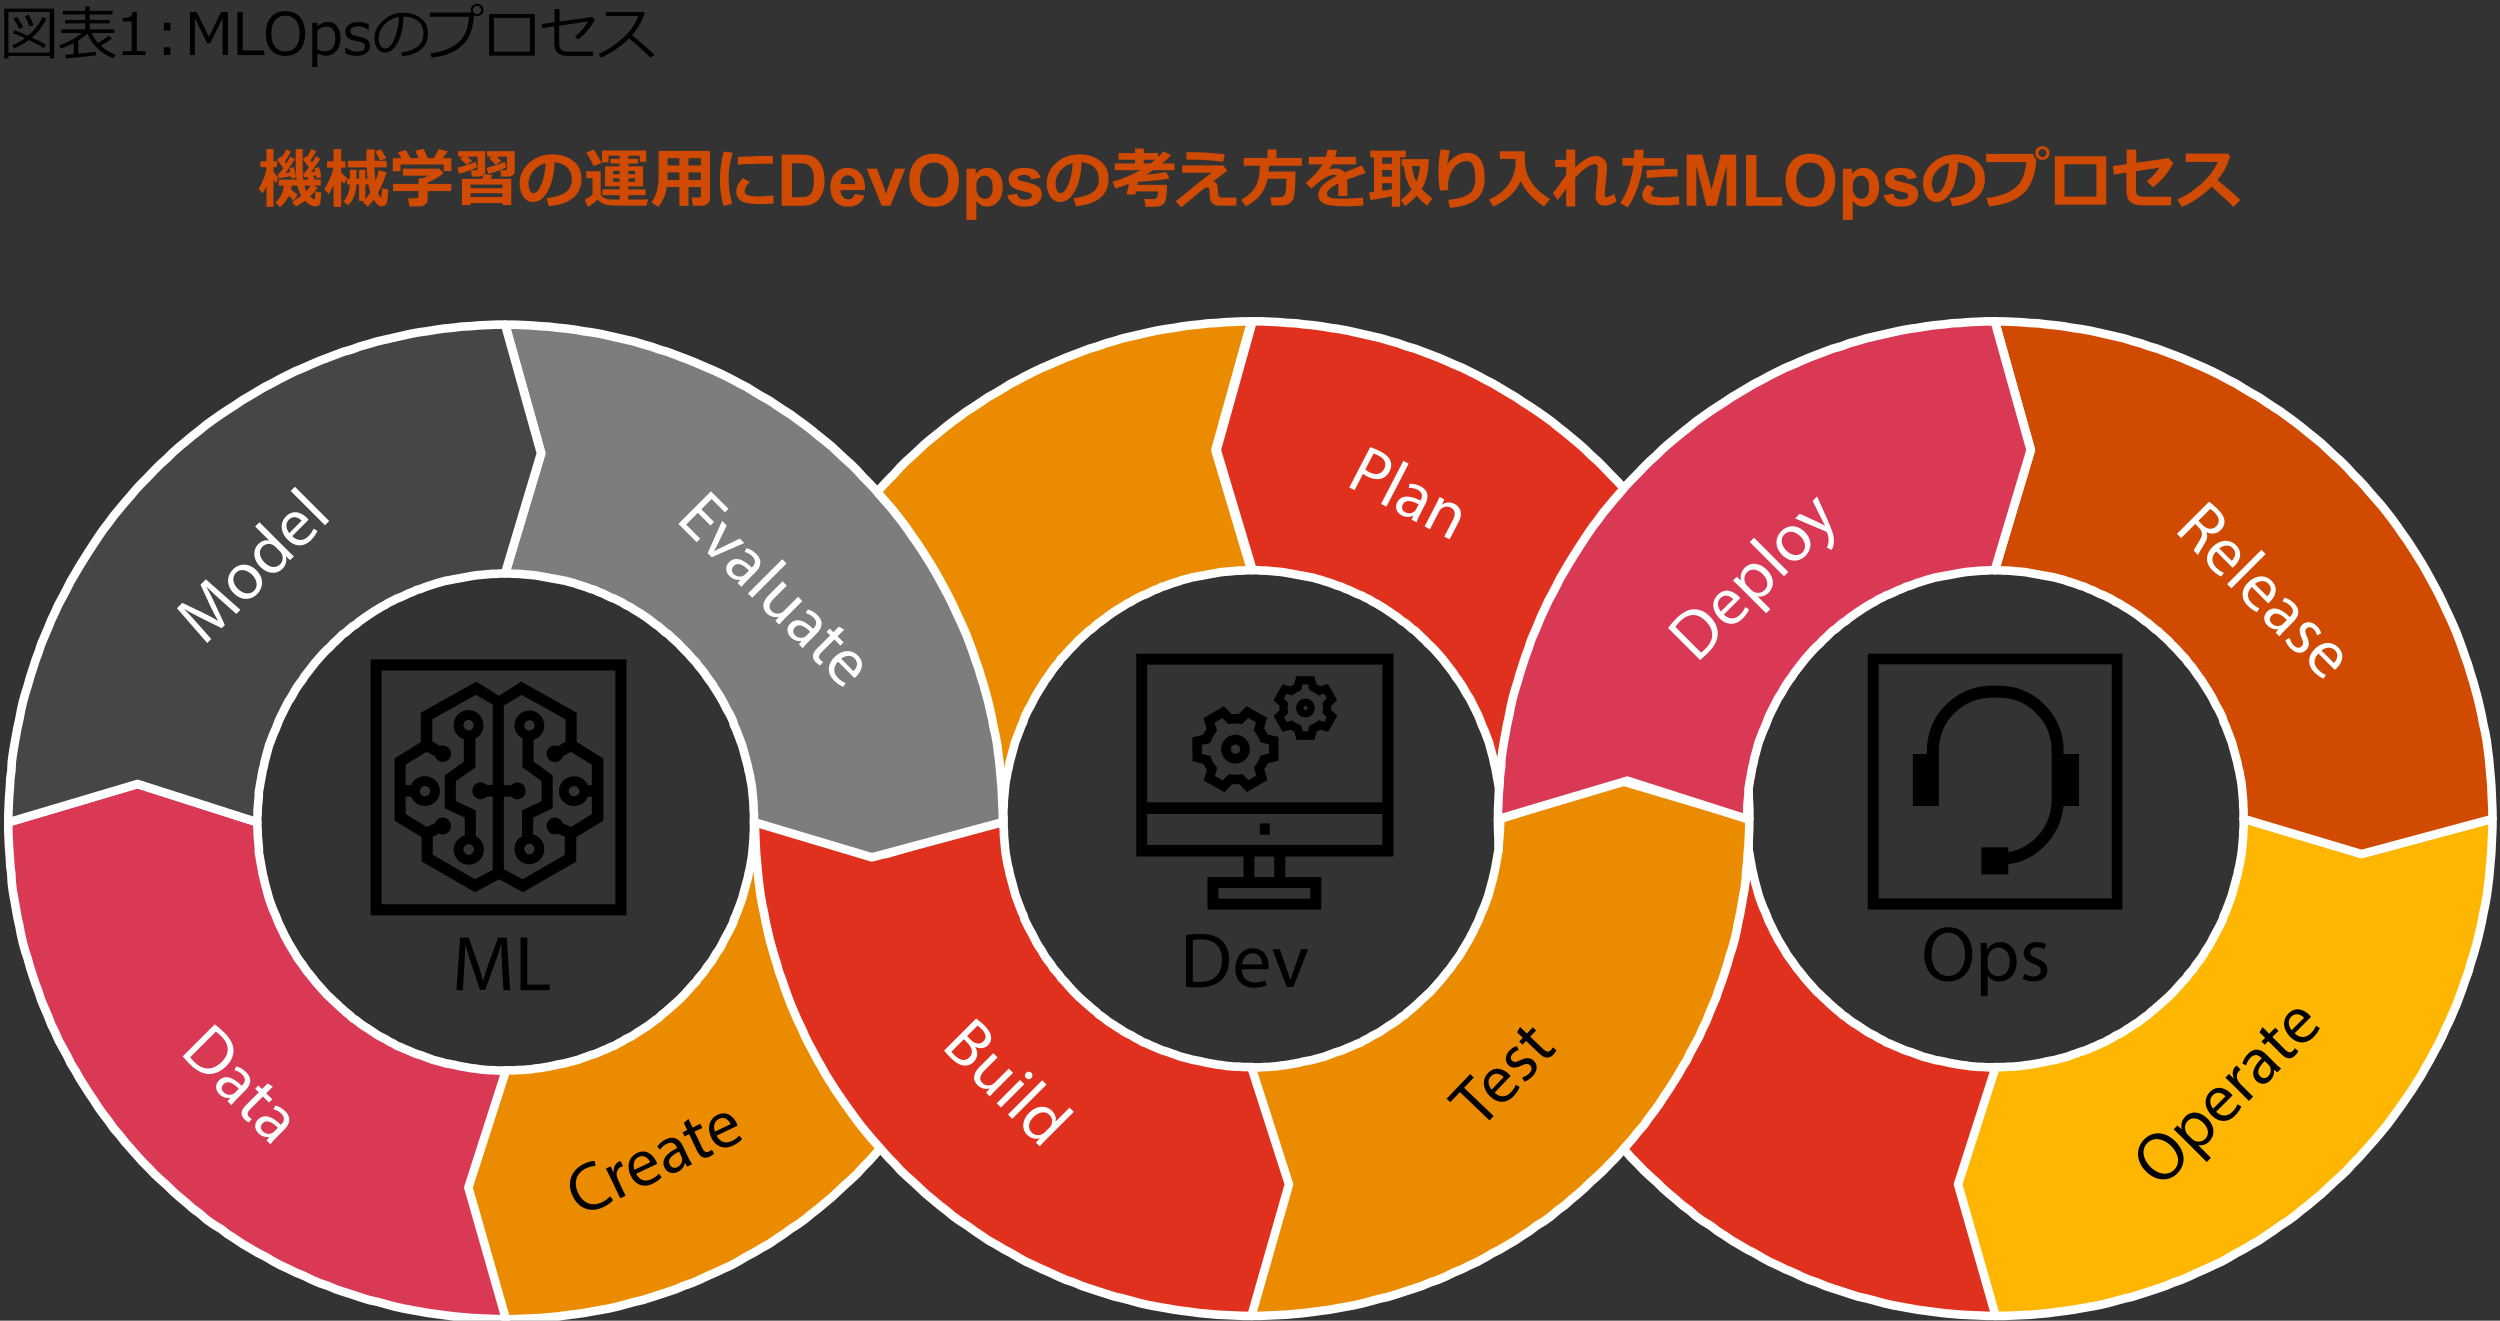 <?xml version="1.0" encoding="UTF-8"?>
<svg id="template" xmlns="http://www.w3.org/2000/svg" viewBox="0 0 769 406.23">
  <rect x="0" y="0" width="769" height="406.23" fill="#333333" stroke="none"/>
  <path d="m308.47,252.68v2.71l-.12,2.71-.12,2.59-.12,2.71-.23,2.59-.24,2.71-.23,2.59-.35,2.71-.35,2.59-.47,2.71-.59,2.71-.47,2.59-.59,2.59-.59,2.59-.71,2.59-.71,2.47-.83,2.59-.71,2.59-.94,2.48-.83,2.47-.94,2.59-.94,2.47-1.06,2.47-1.06,2.47-1.18,2.36-1.06,2.47-1.18,2.35-1.29,2.36-1.29,2.47-1.3,2.23-1.29,2.36-1.41,2.23-1.41,2.24-1.53,2.24-1.53,2.24-1.53,2.12-1.53,2.12-1.65,2.23-1.65,2-1.77,2.12-1.77,2-1.77,2-1.77,2-1.89,1.89-1.77,2-1.88,1.77-2,1.77-2,1.89-1.88,1.77-2,1.65-2.23,1.89-2,1.53-2.12,1.77-2.12,1.53-2.23,1.41-2.24,1.65-2.12,1.41-2.23,1.53-2.36,1.3-2.35,1.41-2.24,1.17-2.35,1.41-2.35,1.3-2.36,1.06-2.47,1.17-2.47,1.06-2.47,1.18-2.47,1.06-2.47.83-2.47,1.06-2.47.83-2.47.82-2.59.83-2.59.83-2.59.59-2.59.71-2.59.71-2.59.59-2.59.47-2.71.47-2.59.47-2.59.35-2.71.35-2.59.35-2.71.24-2.59.23-2.71.12-2.59.12-2.71.12h-2.83l-11.54-40.51,11.54-36.03h2.83l1.29-.12h1.29l1.3-.12,1.41-.12,1.29-.23,1.29-.12,1.3-.23,1.41-.23,1.17-.24,1.41-.35,1.3-.23,1.29-.23,1.18-.35,1.41-.35,1.3-.35,1.17-.47,1.41-.47,1.18-.47,1.29-.35,1.18-.47,1.29-.59,1.18-.47,1.18-.59,1.29-.47,1.18-.71,1.17-.59,1.06-.71,1.3-.59,1.06-.59,1.17-.83,1.18-.71,1.06-.71,1.17-.71,1.06-.83,1.06-.82,1.06-.71.94-.94,1.06-.82,1.06-.94.94-.82,1.06-.94,1.06-.94.83-.83.94-.94.94-1.06.83-.94.94-1.06.94-.94.71-1.06.94-1.06.82-.94.71-1.18.83-1.06.83-1.06.71-1.18.59-1.06.83-1.17.71-1.18.59-1.18.59-1.17.59-1.06.71-1.3.59-1.17.59-1.18.35-1.29.59-1.18.47-1.3.47-1.17.47-1.3.47-1.29.35-1.29.35-1.3.35-1.29.35-1.29.35-1.18.24-1.41.35-1.29.23-1.3.23-1.29.24-1.41.12-1.18.12-1.41.12-1.29.12-1.41v-1.18l.12-1.41v-2.71l36.26,10.83,40.27-10.83" fill="#eb8c00" fill-rule="evenodd" stroke="#fff" stroke-linecap="round" stroke-linejoin="round" stroke-width="2.64"/>
  <path d="m766.68,251.68v2.71l-.12,2.71-.12,2.59-.12,2.71-.23,2.59-.24,2.71-.23,2.59-.35,2.71-.35,2.59-.47,2.71-.59,2.71-.47,2.59-.59,2.59-.59,2.59-.71,2.59-.71,2.47-.83,2.59-.71,2.59-.94,2.48-.83,2.47-.94,2.59-.94,2.47-1.06,2.47-1.06,2.47-1.18,2.36-1.06,2.47-1.18,2.35-1.29,2.36-1.29,2.47-1.3,2.23-1.29,2.36-1.41,2.23-1.41,2.24-1.53,2.24-1.53,2.24-1.53,2.12-1.53,2.12-1.65,2.23-1.65,2-1.77,2.12-1.77,2-1.77,2-1.77,2-1.89,1.89-1.77,2-1.88,1.77-2,1.77-2,1.89-1.88,1.77-2,1.65-2.23,1.89-2,1.53-2.12,1.77-2.12,1.53-2.23,1.41-2.24,1.65-2.12,1.41-2.23,1.53-2.36,1.3-2.35,1.41-2.24,1.17-2.35,1.41-2.35,1.3-2.36,1.06-2.47,1.17-2.47,1.06-2.47,1.18-2.47,1.06-2.47.83-2.47,1.06-2.47.83-2.47.82-2.59.83-2.59.83-2.59.59-2.59.71-2.59.71-2.59.59-2.59.47-2.71.47-2.59.47-2.59.35-2.71.35-2.59.35-2.71.24-2.59.23-2.71.12-2.59.12-2.71.12h-2.83l-11.54-40.51,11.54-36.03h2.83l1.29-.12h1.29l1.3-.12,1.41-.12,1.29-.23,1.29-.12,1.3-.23,1.41-.23,1.17-.24,1.41-.35,1.3-.23,1.29-.23,1.18-.35,1.41-.35,1.3-.35,1.17-.47,1.41-.47,1.18-.47,1.29-.35,1.18-.47,1.29-.59,1.18-.47,1.18-.59,1.29-.47,1.18-.71,1.17-.59,1.06-.71,1.3-.59,1.06-.59,1.18-.83,1.18-.71,1.06-.71,1.17-.71,1.06-.83,1.06-.82,1.06-.71.94-.94,1.06-.82,1.06-.94.94-.82,1.06-.94,1.06-.94.83-.83.94-.94.94-1.06.83-.94.94-1.06.94-.94.71-1.06.94-1.06.82-.94.71-1.18.83-1.06.83-1.06.71-1.18.59-1.06.83-1.17.71-1.18.59-1.18.59-1.17.59-1.06.71-1.3.59-1.17.59-1.18.35-1.29.59-1.18.47-1.3.47-1.17.47-1.3.47-1.29.35-1.29.35-1.3.35-1.29.35-1.29.35-1.18.24-1.41.35-1.29.23-1.3.23-1.29.24-1.41.12-1.18.12-1.41.12-1.29.12-1.41v-1.18l.12-1.41v-2.71l36.26,10.83,40.27-10.83" fill="#ffb600" fill-rule="evenodd" stroke="#fff" stroke-linecap="round" stroke-linejoin="round" stroke-width="2.64"/>
  <path d="m613.6,98.87h2.83l2.71.12,2.59.12,2.71.24,2.59.12,2.71.35,2.59.24,2.71.35,2.59.47,2.59.35,2.71.47,2.59.59,2.59.59,2.59.59,2.59.59,2.59.82,2.59.71,2.59.94,2.47.71,2.47.94,2.47.94,2.47.94,2.47,1.06,2.47,1.06,2.47,1.06,2.48,1.18,2.35,1.18,2.35,1.29,2.36,1.18,2.23,1.41,2.36,1.41,2.35,1.29,2.24,1.53,2.12,1.41,2.24,1.41,2.23,1.65,2.12,1.53,2.12,1.65,2,1.65,2.23,1.77,2,1.65,1.88,1.77,2,1.88,2,1.77,1.89,1.88,1.77,2,1.89,1.88,1.77,1.88,1.77,2.12,1.77,2,1.77,2,1.65,2.12,1.65,2.12,1.53,2.12,1.53,2.24,1.53,2.12,1.53,2.35,1.41,2.24,1.41,2.24,1.3,2.24,1.29,2.35,1.29,2.35,1.3,2.47,1.17,2.35,1.06,2.35,1.18,2.47,1.06,2.35,1.06,2.47.94,2.47.94,2.59.83,2.47.94,2.59.71,2.47.83,2.59.71,2.59.71,2.59.59,2.59.59,2.59.47,2.59.59,2.59.47,2.59.35,2.82.35,2.59.23,2.71.24,2.59.23,2.71.12,2.59.12,2.71.12,2.71v2.59l-40.27,10.83-36.27-10.83v-2.59l-.12-1.41v-1.3l-.12-1.41-.12-1.3-.12-1.29-.12-1.29-.23-1.41-.24-1.17-.23-1.41-.35-1.29-.23-1.29-.35-1.3-.35-1.29-.35-1.29-.35-1.29-.35-1.29-.47-1.18-.47-1.29-.47-1.18-.47-1.29-.59-1.17-.35-1.3-.59-1.29-.59-1.17-.71-1.18-.59-1.17-.59-1.18-.59-1.06-.71-1.17-.83-1.29-.59-.94-.71-1.17-.83-1.06-.83-1.18-.71-1.06-.82-1.06-.94-1.06-.71-1.06-.94-.94-.94-1.06-.83-.94-.94-.94-.94-.94-.82-.94-1.06-.94-1.06-.94-.94-.94-1.06-.71-1.06-.94-.94-.83-1.06-.7-1.06-.83-1.06-.83-1.18-.82-1.06-.71-1.18-.71-1.17-.71-1.06-.71-1.3-.59-1.06-.71-1.17-.59-1.18-.59-1.29-.47-1.18-.59-1.18-.59-1.29-.47-1.18-.59-1.29-.35-1.18-.47-1.41-.47-1.18-.35-1.29-.47-1.41-.35-1.18-.35-1.29-.24-1.29-.24-1.41-.24-1.18-.24-1.41-.24-1.29-.24-1.3-.24-1.29-.12-1.41-.12-1.3-.12-1.29-.12h-1.29l-1.41-.12h-1.41l11.07-36.96-11.07-39.55" fill="#d04a02" fill-rule="evenodd" stroke="#fff" stroke-linecap="round" stroke-linejoin="round" stroke-width="2.64"/>
  <path d="m613.87,404.76h-2.59l-2.71-.12-2.71-.12-2.59-.12-2.71-.23-2.59-.23-2.71-.35-2.6-.35-2.71-.35-2.59-.47-2.59-.47-2.59-.47-2.59-.59-2.6-.71-2.59-.71-2.71-.59-2.59-.82-2.48-.83-2.59-.82-2.47-.82-2.48-1.06-2.47-.82-2.48-1.06-2.36-1.17-2.59-1.06-2.36-1.17-2.36-1.06-2.36-1.29-2.35-1.41-2.36-1.17-2.36-1.41-2.24-1.29-2.24-1.53-2.24-1.41-2.12-1.65-2.36-1.41-2.12-1.53-2-1.76-2.12-1.53-2.12-1.88-2-1.65-2-1.76-1.89-1.88-2-1.77-1.89-1.76-1.89-2-1.89-1.88-1.77-2-1.77-2-1.77-2-1.65-2.12-1.77-2-1.53-2.23-1.65-2.12-1.53-2.12-1.41-2.23-1.53-2.23-1.41-2.23-1.42-2.23-1.29-2.35-1.41-2.23-1.18-2.47-1.3-2.35-1.3-2.35-1.06-2.47-1.18-2.35-.94-2.47-1.06-2.47-1.06-2.47-.83-2.59-.94-2.47-.83-2.47-.83-2.58-.71-2.59-.83-2.47-.71-2.59-.59-2.58-.47-2.59-.59-2.59-.47-2.7-.47-2.7-.47-2.59-.35-2.7-.12-2.59-.35-2.7-.12-2.59-.23-2.7-.12-2.59-.12-2.7v-2.7l39.71-11.76,36.89,11.76v1.29l.12,1.41v1.41l.12,1.18.12,1.41.12,1.29v1.41l.24,1.18.23,1.41.24,1.29.23,1.29.23,1.29.35,1.41.24,1.17.35,1.29.35,1.29.35,1.29.35,1.29.47,1.29.47,1.29.47,1.17.59,1.29.47,1.17.47,1.29.59,1.18.59,1.17.59,1.29.59,1.06.59,1.17.71,1.18.71,1.17.71,1.17.59,1.06.83,1.17.82,1.06.71,1.06.82,1.17.83.94.83,1.06.83,1.06.83.94.94,1.06.83.94.94,1.06,1.06.94.83.83,1.06.94.94.94.94.82,1.06.94,1.06.82.94.94,1.18.71.94.82,1.17.83,1.18.7,1.06.71,1.06.71,1.18.82,1.18.59,1.18.59,1.06.71,1.29.59,1.06.71,1.29.47,1.3.59,1.18.47,1.29.59,1.18.47,1.3.35,1.18.47,1.3.47,1.17.47,1.42.35,1.29.35,1.18.35,1.42.23,1.18.23,1.41.35,1.29.23,1.3.23,1.3.24,1.41.12,1.18.24,1.41.12,1.3.12h1.41l1.3.12h2.59l-11.55,35.98,11.55,40.45" fill="#e0301e" fill-rule="evenodd" stroke="#fff" stroke-linecap="round" stroke-linejoin="round" stroke-width="2.64"/>
  <path d="m232.21,251.68v2.71l.12,2.71.12,2.59.12,2.71.24,2.59.24,2.71.24,2.59.35,2.71.35,2.59.47,2.71.59,2.71.47,2.59.59,2.59.59,2.59.71,2.59.71,2.47.82,2.59.71,2.59.94,2.47.82,2.47.94,2.59.94,2.47,1.06,2.47,1.06,2.47,1.18,2.36,1.06,2.47,1.18,2.36,1.3,2.36,1.3,2.47,1.3,2.24,1.3,2.36,1.41,2.24,1.41,2.24,1.53,2.24,1.53,2.24,1.53,2.12,1.53,2.12,1.65,2.24,1.65,2,1.77,2.12,1.77,2,1.77,2,1.77,2,1.88,1.88,1.77,2,1.88,1.77,2,1.77,2,1.88,1.88,1.77,2,1.65,2.24,1.88,2,1.53,2.12,1.77,2.12,1.53,2.24,1.41,2.24,1.65,2.12,1.41,2.24,1.53,2.35,1.3,2.35,1.41,2.24,1.18,2.35,1.41,2.35,1.3,2.35,1.06,2.47,1.18,2.47,1.06,2.47,1.18,2.47,1.06,2.47.82,2.47,1.06,2.47.82,2.47.82,2.59.82,2.59.82,2.59.59,2.59.71,2.59.71,2.59.59,2.59.47,2.71.47,2.59.47,2.59.35,2.71.35,2.59.35,2.71.24,2.59.24,2.71.12,2.59.12,2.71.12h2.83l11.54-40.51-11.54-36.03h-2.83l-1.3-.12h-1.3l-1.3-.12-1.41-.12-1.3-.24-1.3-.12-1.3-.24-1.41-.24-1.18-.24-1.41-.35-1.3-.24-1.3-.24-1.18-.35-1.41-.35-1.3-.35-1.18-.47-1.41-.47-1.18-.47-1.3-.35-1.18-.47-1.3-.59-1.18-.47-1.18-.59-1.3-.47-1.18-.71-1.18-.59-1.06-.71-1.3-.59-1.06-.59-1.18-.82-1.18-.71-1.06-.71-1.18-.71-1.06-.82-1.06-.82-1.06-.71-.94-.94-1.06-.82-1.06-.94-.94-.82-1.06-.94-1.06-.94-.82-.82-.94-.94-.94-1.06-.82-.94-.94-1.06-.94-.94-.71-1.06-.94-1.06-.82-.94-.71-1.18-.82-1.06-.82-1.06-.71-1.18-.59-1.06-.82-1.18-.71-1.18-.59-1.18-.59-1.18-.59-1.06-.71-1.3-.59-1.18-.59-1.18-.35-1.3-.59-1.18-.47-1.3-.47-1.18-.47-1.3-.47-1.3-.35-1.3-.35-1.3-.35-1.3-.35-1.3-.35-1.18-.24-1.41-.35-1.3-.24-1.3-.24-1.3-.24-1.41-.12-1.18-.12-1.41-.12-1.3-.12-1.41v-1.18l-.12-1.41v-2.71l-36.26,10.83-40.27-10.83" fill="#e0301e" fill-rule="evenodd" stroke="#fff" stroke-linecap="round" stroke-linejoin="round" stroke-width="2.64"/>
  <path d="m384.91,98.87h-2.82l-2.7.12-2.58.12-2.7.24-2.58.12-2.7.35-2.58.24-2.7.35-2.58.47-2.58.35-2.7.47-2.58.59-2.58.59-2.58.59-2.58.59-2.58.82-2.58.71-2.58.94-2.47.71-2.47.94-2.47.94-2.47.94-2.47,1.06-2.47,1.06-2.47,1.06-2.47,1.18-2.35,1.18-2.35,1.29-2.35,1.18-2.23,1.41-2.35,1.41-2.35,1.29-2.23,1.53-2.11,1.41-2.23,1.41-2.23,1.65-2.11,1.53-2.11,1.65-2,1.65-2.23,1.77-2,1.65-1.88,1.77-2,1.88-2,1.77-1.88,1.88-1.76,2-1.88,1.88-1.76,1.88-1.76,2.12-1.76,2-1.76,2-1.64,2.12-1.64,2.12-1.53,2.12-1.53,2.24-1.53,2.12-1.53,2.35-1.41,2.24-1.41,2.24-1.29,2.24-1.29,2.35-1.29,2.35-1.29,2.47-1.17,2.35-1.06,2.35-1.17,2.47-1.06,2.35-1.06,2.47-.94,2.47-.94,2.59-.82,2.47-.94,2.59-.7,2.47-.82,2.59-.7,2.59-.7,2.59-.59,2.59-.59,2.59-.47,2.59-.59,2.59-.47,2.59-.35,2.82-.35,2.59-.23,2.71-.23,2.59-.23,2.71-.12,2.59-.12,2.71-.12,2.71v2.59l40.17,10.83,36.18-10.83v-2.59l.12-1.41v-1.29l.12-1.41.12-1.29.12-1.29.12-1.29.23-1.41.23-1.18.23-1.41.35-1.29.23-1.29.35-1.29.35-1.29.35-1.29.35-1.29.35-1.29.47-1.18.47-1.29.47-1.18.47-1.29.59-1.18.35-1.29.59-1.29.59-1.18.7-1.18.59-1.18.59-1.18.59-1.06.7-1.18.82-1.29.59-.94.7-1.18.82-1.06.82-1.18.7-1.06.82-1.06.94-1.06.7-1.06.94-.94.94-1.06.82-.94.94-.94.94-.94.82-.94,1.06-.94,1.06-.94.94-.94,1.06-.71,1.06-.94.94-.82,1.06-.71,1.06-.82,1.06-.82,1.17-.82,1.06-.71,1.17-.71,1.17-.71,1.06-.71,1.29-.59,1.06-.71,1.17-.59,1.17-.59,1.29-.47,1.17-.59,1.17-.59,1.29-.47,1.17-.59,1.29-.35,1.17-.47,1.41-.47,1.17-.35,1.29-.47,1.41-.35,1.17-.35,1.29-.24,1.29-.24,1.41-.24,1.17-.24,1.41-.24,1.29-.24,1.29-.24,1.29-.12,1.41-.12,1.29-.12,1.29-.12h1.29l1.41-.12h1.41l-11.04-36.96,11.04-39.55" fill="#eb8c00" fill-rule="evenodd" stroke="#fff" stroke-linecap="round" stroke-linejoin="round" stroke-width="2.64"/>
  <path d="m538.11,251.95v-2.59l-.12-2.71-.12-2.71-.24-2.59-.12-2.71-.35-2.59-.12-2.71-.35-2.59-.47-2.83-.47-2.59-.47-2.59-.59-2.59-.47-2.59-.59-2.59-.71-2.59-.82-2.59-.71-2.59-.82-2.47-.82-2.59-.94-2.47-.82-2.59-1.06-2.47-1.06-2.47-.94-2.36-1.18-2.47-1.06-2.36-1.29-2.36-1.29-2.47-1.18-2.36-1.41-2.36-1.29-2.24-1.41-2.24-1.41-2.24-1.53-2.36-1.41-2.12-1.53-2.24-1.65-2.12-1.53-2.12-1.76-2.12-1.65-2-1.76-2-1.76-2.12-1.76-1.88-1.88-1.88-1.88-2-1.88-1.88-2-1.77-1.88-1.88-2-1.77-2-1.65-2.12-1.77-2.12-1.65-2-1.65-2.12-1.53-2.35-1.65-2.12-1.41-2.23-1.41-2.23-1.53-2.23-1.3-2.35-1.41-2.35-1.41-2.35-1.18-2.35-1.3-2.35-1.18-2.35-1.18-2.59-1.06-2.35-1.06-2.47-1.06-2.47-.94-2.47-.94-2.47-.94-2.59-.71-2.47-.94-2.59-.71-2.7-.82-2.59-.59-2.59-.59-2.59-.59-2.59-.59-2.59-.47-2.59-.35-2.71-.47-2.59-.35-2.71-.24-2.59-.35-2.71-.12-2.59-.24-2.71-.12-2.71-.12h-2.59l-11.06,39.57,11.06,36.97h1.29l1.29.12h1.29l1.41.12,1.29.12,1.41.12,1.18.12,1.41.24,1.29.24,1.29.24,1.29.24,1.41.24,1.18.24,1.41.24,1.18.35,1.29.35,1.41.47,1.18.35,1.29.47,1.18.47,1.29.35,1.18.59,1.29.47,1.18.59,1.29.59,1.29.47,1.06.59,1.29.59,1.06.71,1.18.59,1.18.71,1.18.71,1.06.71,1.06.71,1.18.82,1.18.82.94.82,1.18.71.94.82,1.06.94,1.06.71.94.94.94.94,1.06.94.82.94,1.06.94.94.94.82.94.94,1.06.82.94.82,1.06.82,1.06.82,1.06.82,1.06.71,1.18.82,1.06.82,1.18.59.94.71,1.3.71,1.18.71,1.06.59,1.18.59,1.18.59,1.18.59,1.18.59,1.3.47,1.3.47,1.18.59,1.3.47,1.18.47,1.3.47,1.18.35,1.3.35,1.3.35,1.3.35,1.3.24,1.3.35,1.3.24,1.3.23,1.41.24,1.18.23,1.41.24,1.3v1.3l.12,1.3.12,1.41.12,1.3v1.41l.12,1.18v1.41l36.81-11.78,39.64,11.78" fill="#e0301e" fill-rule="evenodd" stroke="#fff" stroke-linecap="round" stroke-linejoin="round" stroke-width="2.64"/>
  <path d="m385.03,404.76h2.59l2.71-.12,2.71-.12,2.59-.12,2.71-.24,2.59-.24,2.71-.35,2.59-.35,2.71-.35,2.59-.47,2.59-.47,2.59-.47,2.59-.59,2.59-.71,2.59-.71,2.71-.59,2.59-.82,2.47-.82,2.59-.82,2.47-.82,2.47-1.06,2.47-.82,2.47-1.06,2.36-1.18,2.59-1.06,2.36-1.18,2.36-1.06,2.36-1.29,2.36-1.41,2.36-1.18,2.36-1.41,2.24-1.29,2.24-1.53,2.24-1.41,2.12-1.65,2.36-1.41,2.12-1.53,2-1.76,2.12-1.53,2.12-1.88,2-1.65,2-1.76,1.89-1.88,2-1.76,1.89-1.76,1.89-2,1.89-1.88,1.77-2,1.77-2,1.77-2,1.65-2.12,1.77-2,1.53-2.23,1.65-2.12,1.53-2.12,1.41-2.23,1.53-2.23,1.41-2.23,1.41-2.23,1.3-2.35,1.41-2.23,1.18-2.47,1.3-2.35,1.3-2.35,1.06-2.47,1.18-2.35.94-2.47,1.06-2.47,1.06-2.47.82-2.59.94-2.47.82-2.47.83-2.59.71-2.59.83-2.47.71-2.59.59-2.59.47-2.59.59-2.59.47-2.7.47-2.7.47-2.59.35-2.7.12-2.59.35-2.7.12-2.59.24-2.7.12-2.59.12-2.7v-2.7l-39.71-11.76-36.89,11.76v1.29l-.12,1.41v1.41l-.12,1.18-.12,1.41-.12,1.29v1.41l-.24,1.18-.24,1.41-.24,1.29-.24,1.29-.24,1.29-.35,1.41-.24,1.18-.35,1.29-.35,1.29-.35,1.29-.35,1.29-.47,1.29-.47,1.29-.47,1.18-.59,1.29-.47,1.18-.47,1.29-.59,1.18-.59,1.18-.59,1.29-.59,1.06-.59,1.18-.71,1.18-.71,1.18-.71,1.18-.59,1.06-.82,1.18-.83,1.06-.71,1.06-.83,1.18-.82.94-.83,1.06-.82,1.06-.83.94-.94,1.06-.83.94-.94,1.06-1.06.94-.83.82-1.06.94-.94.94-.94.82-1.06.94-1.06.82-.94.94-1.18.71-.94.82-1.18.82-1.18.71-1.06.71-1.06.71-1.18.82-1.18.59-1.18.59-1.06.71-1.3.59-1.06.71-1.3.47-1.3.59-1.18.47-1.3.59-1.18.47-1.3.35-1.18.47-1.3.47-1.18.47-1.41.35-1.3.35-1.18.35-1.41.23-1.18.23-1.41.35-1.3.24-1.3.23-1.3.23-1.41.12-1.18.23-1.41.12-1.3.12h-1.41l-1.3.12h-2.59l11.55,35.98-11.55,40.44" fill="#eb8c00" fill-rule="evenodd" stroke="#fff" stroke-linecap="round" stroke-linejoin="round" stroke-width="2.64"/>
  <g isolation="isolate">
    <path d="m449.07,335.92l-2.97,3.11-1.12-1.07,7.24-7.57,1.12,1.07-2.99,3.13,9.1,8.71-1.28,1.34-9.1-8.71Z"/>
    <path d="m459.74,336.13c1.83,1.7,3.68,1.25,4.96-.08.91-.96,1.3-1.69,1.56-2.4l1.17.69c-.24.67-.76,1.71-1.88,2.88-2.16,2.26-4.94,2.19-7.16.07-2.22-2.12-2.71-5.09-.67-7.23,2.29-2.4,5.01-1.02,6.36.27.27.26.46.5.58.64l-4.93,5.16Zm2.79-4.83c-.83-.83-2.5-1.73-3.94-.22-1.29,1.35-.61,3.13.21,4.12l3.73-3.9Z"/>
    <path d="m468.19,331.42c.64-.15,1.57-.58,2.21-1.25.93-.97.88-1.89.27-2.47-.64-.61-1.35-.56-2.66.07-1.73.87-3.06.8-3.94-.05-1.18-1.13-1.24-3.02.27-4.6.71-.74,1.55-1.19,2.18-1.37l.65,1.26c-.46.11-1.21.41-1.86,1.1-.75.79-.72,1.66-.17,2.19.61.58,1.3.4,2.58-.21,1.7-.81,2.96-.85,4.06.19,1.29,1.23,1.24,3.11-.42,4.85-.77.8-1.68,1.36-2.47,1.58l-.7-1.31Z"/>
    <path d="m467.56,315.89l2.11,2.02,1.83-1.91,1.02.97-1.83,1.91,3.96,3.79c.91.87,1.67,1.11,2.38.36.33-.35.54-.65.65-.86l1.06.9c-.14.36-.46.84-.95,1.36-.6.62-1.27.93-1.94.9-.76,0-1.54-.48-2.41-1.31l-4.01-3.83-1.09,1.14-1.02-.97,1.09-1.14-1.76-1.68.9-1.64Z"/>
  </g>
  <g isolation="isolate">
    <path d="m188.62,369.13c-.46.59-1.53,1.47-3.09,2.21-3.6,1.71-7.4.72-9.39-3.47-1.9-4-.47-8,3.49-9.88,1.59-.76,2.76-.89,3.3-.87l.24,1.54c-.77,0-1.77.19-2.83.69-3,1.42-4.08,4.28-2.49,7.64,1.48,3.13,4.24,4.29,7.35,2.81,1.01-.48,1.93-1.17,2.44-1.81l.96,1.15Z"/>
    <path d="m187.78,362.3c-.51-1.08-.97-2-1.43-2.83l1.46-.69.91,1.78.08-.04c-.17-1.43.47-2.69,1.59-3.22.19-.09.33-.13.5-.17l.75,1.57c-.19.04-.37.1-.6.21-1.18.56-1.59,1.85-1.22,3.2.07.25.16.53.29.81l2.32,4.89-1.65.78-3-6.32Z"/>
    <path d="m195.68,361.04c1.11,2.24,2.99,2.48,4.66,1.69,1.19-.57,1.82-1.12,2.32-1.68l.85,1.06c-.46.54-1.32,1.32-2.78,2.02-2.83,1.34-5.4.28-6.71-2.49-1.31-2.77-.72-5.73,1.96-6.99,3-1.42,5.04.84,5.85,2.53.16.34.25.63.31.81l-6.45,3.06Zm4.33-3.52c-.48-1.07-1.72-2.51-3.6-1.62-1.69.8-1.69,2.71-1.27,3.93l4.88-2.31Z"/>
    <path d="m211.38,358.84l-.68-1.09-.06.03c-.17.96-.85,2.08-2.16,2.7-1.86.88-3.43.02-4.06-1.31-1.05-2.22.34-4.37,3.9-6.03l-.09-.19c-.36-.76-1.22-2.03-3.09-1.14-.85.4-1.62,1.09-2.07,1.82l-.9-.92c.52-.85,1.47-1.7,2.63-2.25,2.81-1.33,4.4.26,5.27,2.1l1.63,3.43c.38.8.79,1.56,1.2,2.13l-1.52.72Zm-2.47-4.57c-1.84.83-3.75,2.13-2.91,3.91.51,1.08,1.48,1.25,2.33.85,1.19-.57,1.59-1.69,1.49-2.59-.02-.2-.08-.4-.16-.58l-.76-1.59Z"/>
    <path d="m211.77,344.18l1.25,2.64,2.39-1.13.6,1.27-2.39,1.13,2.35,4.95c.54,1.14,1.17,1.63,2.1,1.19.44-.21.73-.42.91-.57l.67,1.22c-.26.29-.73.62-1.37.93-.78.37-1.52.42-2.14.15-.71-.27-1.27-1-1.78-2.08l-2.38-5.01-1.42.67-.6-1.27,1.42-.67-1.04-2.2,1.42-1.21Z"/>
    <path d="m220.43,349.3c1.11,2.24,2.99,2.48,4.66,1.69,1.2-.57,1.82-1.12,2.32-1.68l.85,1.06c-.46.54-1.32,1.32-2.78,2.02-2.83,1.34-5.4.28-6.71-2.49-1.31-2.77-.72-5.73,1.96-6.99,3-1.42,5.04.84,5.85,2.53.16.34.25.62.31.81l-6.45,3.06Zm4.33-3.52c-.48-1.07-1.72-2.51-3.6-1.62-1.69.8-1.69,2.71-1.27,3.93l4.88-2.31Z"/>
  </g>
  <g isolation="isolate">
    <path d="m300.26,313.31c.68.45,1.66,1.25,2.57,2.15,1.29,1.29,1.9,2.35,2.02,3.47.13.91-.15,1.81-.94,2.6-.96.96-2.45,1.17-3.89.5l-.03.03c.71,1.19,1.04,3.09-.45,4.57-.86.86-1.86,1.17-2.85,1.16-1.34-.06-2.76-.89-4.39-2.52-.89-.89-1.51-1.63-1.89-2.12l9.84-9.84Zm-7.6,10.19c.21.3.56.68,1.02,1.14,1.34,1.34,3.06,2.08,4.51.62,1.37-1.37.76-3.1-.65-4.51l-1.07-1.07-3.82,3.82Zm4.8-4.8l1.17,1.17c1.37,1.37,2.88,1.46,3.85.49,1.17-1.17.74-2.52-.56-3.83-.59-.59-.98-.89-1.23-1.05l-3.22,3.22Z" fill="#fff"/>
    <path d="m306.37,335.24c-.74.74-1.38,1.41-1.9,2.02l-1.16-1.16,1.1-1.25-.03-.03c-.92.24-2.44.24-3.71-1.04-1.13-1.13-1.86-3.1.67-5.63l4.2-4.2,1.31,1.31-3.98,3.98c-1.37,1.37-1.87,2.7-.68,3.89.88.88,2.09.88,2.91.53.27-.12.55-.31.79-.55l4.41-4.41,1.31,1.31-5.23,5.23Z" fill="#fff"/>
    <path d="m306.58,339.37l7.19-7.19,1.31,1.31-7.19,7.19-1.31-1.31Zm10.66-7.75c-.43.46-1.11.49-1.63-.03-.46-.46-.43-1.14.01-1.59s1.16-.48,1.63,0,.45,1.16-.01,1.62Z" fill="#fff"/>
    <path d="m320.59,332.3l1.31,1.31-10.54,10.54-1.31-1.31,10.54-10.54Z" fill="#fff"/>
    <path d="m330.3,342.01l-8.69,8.69c-.64.64-1.35,1.38-1.8,1.92l-1.17-1.17,1.19-1.31-.03-.03c-1.2.4-2.69.13-3.86-1.04-1.74-1.74-1.6-4.54.58-6.73,2.38-2.41,5.33-2.39,7.08-.64,1.1,1.1,1.32,2.36,1.07,3.27l.03.03,4.29-4.29,1.31,1.31Zm-7.59,4.97c.16-.16.37-.4.49-.61.64-1.02.61-2.42-.37-3.4-1.35-1.35-3.34-.96-4.93.62-1.46,1.46-1.95,3.37-.54,4.78.88.88,2.26,1.1,3.47.36.22-.13.42-.3.62-.5l1.25-1.25Z" fill="#fff"/>
  </g>
  <g isolation="isolate">
    <path d="m679.49,154.35c.79.52,1.8,1.38,2.69,2.27,1.38,1.38,2.02,2.52,2.08,3.71.06.95-.34,1.92-1.11,2.69-1.32,1.32-3.03,1.37-4.44.67l-.04.04c.5,1.04.25,2.21-.55,3.49-1.07,1.72-1.8,2.92-1.97,3.52l-1.34-1.34c.12-.44.76-1.53,1.72-3.06,1.08-1.68,1.07-2.73-.06-3.95l-1.22-1.22-4.33,4.33-1.29-1.29,9.87-9.87Zm-3.27,5.85l1.32,1.32c1.38,1.38,3.01,1.5,4.16.36,1.29-1.29.92-2.79-.43-4.17-.62-.62-1.13-1.01-1.4-1.16l-3.65,3.65Z" fill="#fff"/>
    <path d="m681.7,169.6c-1.74,1.8-1.34,3.65-.03,4.96.93.93,1.66,1.34,2.36,1.62l-.71,1.16c-.67-.25-1.69-.8-2.84-1.95-2.21-2.21-2.08-4.99.09-7.16,2.17-2.17,5.15-2.6,7.25-.5,2.35,2.35.91,5.03-.42,6.35-.27.27-.51.44-.65.56l-5.05-5.05Zm4.77,2.9c.85-.82,1.78-2.46.31-3.93-1.32-1.32-3.12-.68-4.13.12l3.82,3.82Z" fill="#fff"/>
    <path d="m695.6,169.13l1.31,1.31-10.54,10.54-1.31-1.31,10.54-10.54Z" fill="#fff"/>
    <path d="m692.64,180.54c-1.74,1.8-1.34,3.65-.03,4.96.94.94,1.66,1.34,2.36,1.62l-.71,1.16c-.67-.25-1.69-.8-2.84-1.95-2.21-2.21-2.08-4.99.09-7.16,2.17-2.17,5.15-2.6,7.25-.5,2.35,2.35.91,5.03-.42,6.35-.27.27-.51.44-.65.56l-5.05-5.05Zm4.77,2.89c.85-.82,1.78-2.46.31-3.93-1.32-1.32-3.12-.68-4.13.12l3.82,3.82Z" fill="#fff"/>
    <path d="m699.98,194.59l.8-1.01-.04-.04c-.97.16-2.24-.1-3.27-1.13-1.46-1.46-1.17-3.22-.13-4.26,1.74-1.74,4.23-1.14,6.99,1.65l.15-.15c.59-.59,1.5-1.83.03-3.3-.67-.67-1.57-1.16-2.41-1.34l.56-1.16c.98.21,2.09.82,3,1.72,2.2,2.2,1.23,4.23-.21,5.67l-2.69,2.69c-.62.62-1.2,1.26-1.6,1.84l-1.19-1.19Zm3.47-3.86c-1.4-1.46-3.27-2.82-4.66-1.43-.85.85-.68,1.81-.02,2.48.94.94,2.12.94,2.94.53.18-.09.36-.21.49-.34l1.25-1.25Z" fill="#fff"/>
    <path d="m704.31,196.25c.13.64.55,1.59,1.2,2.24.95.95,1.87.92,2.46.33.62-.62.59-1.34-.01-2.66-.83-1.75-.73-3.07.13-3.93,1.16-1.16,3.04-1.17,4.59.37.73.73,1.16,1.57,1.32,2.21l-1.28.62c-.1-.46-.39-1.22-1.05-1.89-.77-.77-1.65-.76-2.18-.22-.59.59-.43,1.29.15,2.58.77,1.72.79,2.98-.28,4.05-1.26,1.26-3.13,1.17-4.84-.54-.79-.79-1.32-1.71-1.53-2.51l1.32-.67Z" fill="#fff"/>
    <path d="m713.12,201.02c-1.74,1.8-1.34,3.65-.03,4.96.93.93,1.66,1.34,2.36,1.62l-.71,1.16c-.67-.25-1.69-.8-2.84-1.95-2.21-2.21-2.08-4.99.09-7.16,2.17-2.17,5.15-2.6,7.25-.5,2.35,2.35.91,5.03-.42,6.35-.27.27-.51.44-.65.56l-5.05-5.05Zm4.77,2.89c.85-.82,1.78-2.46.31-3.93-1.32-1.32-3.12-.68-4.13.12l3.82,3.82Z" fill="#fff"/>
  </g>
  <g isolation="isolate">
    <path d="m669.11,351.04c3.44,3.44,3.18,7.36.62,9.92s-6.55,2.45-9.58-.58c-3.18-3.18-3.28-7.23-.61-9.9,2.73-2.73,6.59-2.41,9.56.56Zm-7.6,7.93c2.14,2.14,5.21,2.9,7.25.86,2.05-2.05,1.32-5.09-.95-7.36-1.99-1.99-5.11-3.03-7.26-.88-2.14,2.14-1.23,5.18.96,7.38Z"/>
    <path d="m671.01,349.67c-.92-.92-1.69-1.63-2.4-2.29l1.17-1.17,1.29,1.17.03-.03c-.34-1.41-.01-2.77,1.16-3.95,1.74-1.74,4.51-1.57,6.69.61,2.58,2.58,2.29,5.43.59,7.13-.95.95-2.2,1.37-3.34,1.08l-.03.03,3.91,3.91-1.29,1.29-7.78-7.78Zm3.21.62c.19.19.4.34.59.47,1.14.67,2.55.5,3.49-.43,1.38-1.38,1.05-3.31-.59-4.96-1.44-1.44-3.43-1.92-4.81-.53-.89.89-1.08,2.36-.36,3.59.12.21.27.45.45.62l1.23,1.23Z"/>
    <path d="m681.68,341.98c1.8,1.74,3.65,1.34,4.96.03.94-.94,1.34-1.66,1.62-2.36l1.16.71c-.25.67-.8,1.69-1.95,2.84-2.21,2.21-4.99,2.08-7.16-.09s-2.6-5.15-.5-7.24c2.35-2.35,5.03-.91,6.35.42.27.27.45.5.56.65l-5.05,5.05Zm2.89-4.77c-.82-.85-2.46-1.78-3.93-.31-1.32,1.32-.68,3.12.12,4.13l3.82-3.82Z"/>
    <path d="m686.8,333.68c-.85-.85-1.59-1.56-2.3-2.18l1.14-1.14,1.46,1.37.06-.06c-.64-1.29-.46-2.69.42-3.56.15-.15.27-.24.42-.33l1.23,1.23c-.16.1-.31.22-.49.4-.92.92-.88,2.27-.07,3.43.15.21.33.44.55.67l3.83,3.83-1.29,1.29-4.94-4.94Z"/>
    <path d="m700.5,329.86l-1.01-.8-.04.04c.16.97-.1,2.24-1.13,3.27-1.46,1.46-3.22,1.17-4.26.13-1.74-1.74-1.14-4.23,1.65-6.99l-.15-.15c-.59-.59-1.83-1.5-3.3-.03-.67.67-1.16,1.57-1.34,2.4l-1.16-.56c.21-.98.82-2.09,1.72-3,2.2-2.2,4.23-1.23,5.67.21l2.69,2.69c.62.62,1.26,1.2,1.84,1.6l-1.19,1.19Zm-3.86-3.47c-1.46,1.4-2.82,3.27-1.42,4.66.85.85,1.81.68,2.48.01.94-.94.94-2.12.54-2.94-.09-.18-.21-.36-.34-.49l-1.25-1.25Z"/>
    <path d="m695.95,315.92l2.06,2.06,1.87-1.87.99.99-1.87,1.87,3.88,3.88c.89.89,1.65,1.14,2.38.42.34-.34.55-.64.67-.85l1.04.92c-.15.36-.47.83-.98,1.34-.61.61-1.29.91-1.96.86-.76-.02-1.53-.52-2.38-1.37l-3.92-3.92-1.11,1.11-.99-.99,1.11-1.11-1.72-1.72.94-1.62Z"/>
    <path d="m705.82,317.83c1.8,1.74,3.65,1.34,4.96.03.94-.94,1.34-1.66,1.62-2.36l1.16.71c-.25.67-.8,1.69-1.94,2.84-2.21,2.21-4.99,2.08-7.16-.09s-2.6-5.15-.5-7.24c2.35-2.35,5.03-.91,6.35.42.27.27.45.51.56.65l-5.05,5.05Zm2.9-4.77c-.82-.85-2.46-1.78-3.93-.31-1.32,1.32-.68,3.12.12,4.13l3.82-3.82Z"/>
  </g>
  <g isolation="isolate">
    <path d="m364.81,287.63c1.27-.19,2.78-.34,4.44-.34,3,0,5.14.7,6.55,2.02,1.44,1.32,2.28,3.19,2.28,5.81s-.82,4.8-2.33,6.29c-1.51,1.51-4.01,2.33-7.15,2.33-1.49,0-2.74-.07-3.79-.19v-15.91Zm2.09,14.31c.53.1,1.3.12,2.11.12,4.46,0,6.89-2.5,6.89-6.86.02-3.82-2.14-6.24-6.55-6.24-1.08,0-1.9.1-2.45.22v12.77Z"/>
    <path d="m382,298.16c.05,2.86,1.87,4.03,3.98,4.03,1.51,0,2.42-.26,3.22-.6l.36,1.51c-.74.34-2.02.72-3.86.72-3.58,0-5.71-2.35-5.71-5.86s2.06-6.26,5.45-6.26c3.79,0,4.8,3.34,4.8,5.47,0,.43-.05.77-.07.98h-8.16Zm6.19-1.51c.02-1.34-.55-3.43-2.93-3.43-2.14,0-3.07,1.97-3.24,3.43h6.17Z"/>
    <path d="m393.66,291.97l2.28,6.53c.38,1.06.7,2.02.94,2.98h.07c.26-.96.6-1.92.98-2.98l2.26-6.53h2.21l-4.56,11.62h-2.02l-4.42-11.62h2.26Z"/>
  </g>
  <g isolation="isolate">
    <path d="m154.45,297.48c-.12-2.26-.26-4.97-.24-6.98h-.07c-.55,1.9-1.22,3.91-2.04,6.14l-2.86,7.85h-1.58l-2.62-7.7c-.77-2.28-1.42-4.37-1.87-6.29h-.05c-.05,2.02-.17,4.73-.31,7.15l-.43,6.94h-1.99l1.13-16.18h2.66l2.76,7.82c.67,1.99,1.22,3.77,1.63,5.45h.07c.41-1.63.98-3.41,1.7-5.45l2.88-7.82h2.66l1.01,16.18h-2.04l-.41-7.1Z"/>
    <path d="m160.11,288.41h2.09v14.43h6.91v1.75h-9v-16.18Z"/>
  </g>
  <g isolation="isolate">
    <path d="m606.68,293.41c0,5.57-3.38,8.52-7.51,8.52s-7.27-3.31-7.27-8.21c0-5.14,3.19-8.5,7.51-8.5s7.27,3.38,7.27,8.18Zm-12.55.26c0,3.46,1.87,6.55,5.16,6.55s5.18-3.05,5.18-6.72c0-3.22-1.68-6.58-5.16-6.58s-5.18,3.19-5.18,6.74Z"/>
    <path d="m609.32,293.84c0-1.49-.05-2.69-.1-3.79h1.9l.1,1.99h.05c.86-1.42,2.23-2.26,4.13-2.26,2.81,0,4.92,2.38,4.92,5.9,0,4.18-2.54,6.24-5.28,6.24-1.54,0-2.88-.67-3.58-1.82h-.05v6.31h-2.09v-12.58Zm2.09,3.1c0,.31.05.6.1.86.38,1.46,1.66,2.47,3.17,2.47,2.23,0,3.53-1.82,3.53-4.49,0-2.33-1.22-4.32-3.46-4.32-1.44,0-2.78,1.03-3.19,2.62-.07.26-.14.58-.14.86v1.99Z"/>
    <path d="m622.69,299.51c.62.41,1.73.84,2.78.84,1.54,0,2.26-.77,2.26-1.73,0-1.01-.6-1.56-2.16-2.14-2.09-.74-3.07-1.9-3.07-3.29,0-1.87,1.51-3.41,4.01-3.41,1.18,0,2.21.34,2.86.72l-.53,1.54c-.46-.29-1.3-.67-2.38-.67-1.25,0-1.94.72-1.94,1.58,0,.96.7,1.39,2.21,1.97,2.02.77,3.05,1.78,3.05,3.5,0,2.04-1.58,3.48-4.34,3.48-1.27,0-2.45-.31-3.26-.79l.53-1.61Z"/>
  </g>
  <path d="m460.79,251.95v-2.59l.12-2.71.12-2.71.23-2.59.12-2.71.35-2.59.12-2.71.35-2.59.47-2.83.47-2.59.47-2.59.59-2.59.47-2.59.59-2.59.7-2.59.83-2.59.71-2.59.82-2.47.82-2.59.94-2.47.83-2.59,1.06-2.47,1.06-2.47.94-2.35,1.18-2.47,1.06-2.36,1.29-2.36,1.29-2.47,1.18-2.36,1.41-2.36,1.29-2.24,1.41-2.24,1.41-2.24,1.53-2.36,1.41-2.12,1.53-2.24,1.65-2.12,1.53-2.12,1.77-2.12,1.65-2,1.76-2,1.76-2.12,1.77-1.88,1.88-1.88,1.88-2,1.88-1.88,2-1.77,1.88-1.88,2-1.77,2-1.65,2.12-1.77,2.12-1.65,2-1.65,2.12-1.53,2.35-1.65,2.12-1.41,2.23-1.41,2.23-1.53,2.23-1.3,2.35-1.41,2.35-1.41,2.35-1.18,2.35-1.3,2.35-1.18,2.35-1.18,2.59-1.06,2.35-1.06,2.47-1.06,2.47-.94,2.47-.94,2.47-.94,2.59-.71,2.47-.94,2.59-.71,2.7-.82,2.59-.59,2.59-.59,2.59-.59,2.59-.59,2.59-.47,2.59-.35,2.7-.47,2.59-.35,2.7-.24,2.59-.35,2.71-.12,2.59-.24,2.7-.12,2.71-.12h2.59l11.05,39.57-11.05,36.97h-1.29l-1.29.12h-1.29l-1.41.12-1.29.12-1.41.12-1.18.12-1.41.24-1.29.24-1.29.24-1.29.24-1.41.24-1.17.24-1.41.24-1.18.35-1.29.35-1.41.47-1.18.35-1.29.47-1.17.47-1.29.35-1.17.59-1.29.47-1.17.59-1.29.59-1.29.47-1.06.59-1.29.59-1.06.71-1.17.59-1.17.71-1.17.71-1.06.71-1.06.71-1.17.82-1.17.83-.94.83-1.17.71-.94.82-1.06.94-1.06.71-.94.94-.94.94-1.06.94-.82.94-1.06.94-.94.94-.83.94-.94,1.06-.82.94-.82,1.06-.83,1.06-.82,1.06-.83,1.06-.71,1.17-.82,1.06-.82,1.18-.59.94-.7,1.3-.71,1.17-.71,1.06-.59,1.18-.59,1.18-.59,1.17-.59,1.18-.59,1.29-.47,1.3-.47,1.17-.59,1.3-.47,1.18-.47,1.29-.47,1.18-.35,1.29-.35,1.29-.35,1.3-.35,1.29-.23,1.29-.35,1.3-.23,1.29-.24,1.41-.23,1.18-.23,1.41-.23,1.29v1.3l-.12,1.29-.12,1.41-.12,1.29v1.41l-.12,1.18v1.41l-36.81-11.78-39.63,11.78" fill="#d93954" fill-rule="evenodd" stroke="#fff" stroke-linecap="round" stroke-linejoin="round" stroke-width="2.64"/>
  <path d="m155.39,99.87h2.83l2.71.12,2.59.12,2.71.24,2.59.12,2.71.35,2.59.24,2.71.35,2.59.47,2.59.35,2.71.47,2.59.59,2.59.59,2.59.59,2.59.59,2.59.82,2.59.71,2.59.94,2.47.71,2.47.94,2.47.94,2.47.94,2.47,1.06,2.47,1.06,2.47,1.06,2.48,1.18,2.35,1.18,2.35,1.29,2.36,1.18,2.23,1.41,2.36,1.41,2.35,1.29,2.24,1.53,2.12,1.41,2.24,1.41,2.23,1.65,2.12,1.53,2.12,1.65,2,1.65,2.23,1.77,2,1.65,1.88,1.77,2,1.88,2,1.77,1.89,1.88,1.77,2,1.89,1.88,1.77,1.88,1.77,2.12,1.77,2,1.77,2,1.65,2.12,1.65,2.12,1.53,2.12,1.53,2.24,1.53,2.12,1.53,2.35,1.41,2.24,1.41,2.24,1.3,2.24,1.29,2.35,1.29,2.35,1.3,2.47,1.17,2.35,1.06,2.35,1.18,2.47,1.06,2.35,1.06,2.47.94,2.47.94,2.59.83,2.47.94,2.59.71,2.47.83,2.59.71,2.59.71,2.59.59,2.59.59,2.59.47,2.59.59,2.59.47,2.59.35,2.82.35,2.59.23,2.71.24,2.59.23,2.71.12,2.59.12,2.71.12,2.71v2.59l-40.27,10.83-36.27-10.83v-2.59l-.12-1.41v-1.3l-.12-1.41-.12-1.3-.12-1.29-.12-1.29-.23-1.41-.24-1.17-.23-1.41-.35-1.29-.23-1.29-.35-1.3-.35-1.29-.35-1.29-.35-1.29-.35-1.29-.47-1.18-.47-1.29-.47-1.18-.47-1.29-.59-1.17-.35-1.3-.59-1.29-.59-1.17-.71-1.18-.59-1.17-.59-1.18-.59-1.06-.71-1.17-.83-1.29-.59-.94-.71-1.17-.83-1.06-.83-1.18-.71-1.06-.82-1.06-.94-1.06-.71-1.06-.94-.94-.94-1.06-.83-.94-.94-.94-.94-.94-.82-.94-1.06-.94-1.06-.94-.94-.94-1.06-.71-1.06-.94-.94-.83-1.06-.7-1.06-.83-1.06-.83-1.18-.82-1.06-.71-1.18-.71-1.17-.71-1.06-.71-1.3-.59-1.06-.71-1.17-.59-1.18-.59-1.29-.47-1.18-.59-1.18-.59-1.29-.47-1.18-.59-1.29-.35-1.18-.47-1.41-.47-1.18-.35-1.29-.47-1.41-.35-1.18-.35-1.29-.24-1.29-.24-1.41-.24-1.18-.24-1.41-.24-1.29-.24-1.3-.24-1.29-.12-1.41-.12-1.3-.12-1.29-.12h-1.29l-1.41-.12h-1.41l11.07-36.96-11.07-39.55" fill="#7d7d7d" fill-rule="evenodd" stroke="#fff" stroke-linecap="round" stroke-linejoin="round" stroke-width="2.64"/>
  <path d="m155.65,405.76h-2.59l-2.71-.12-2.71-.12-2.59-.12-2.71-.23-2.59-.23-2.71-.35-2.6-.35-2.71-.35-2.59-.47-2.59-.47-2.59-.47-2.59-.59-2.6-.71-2.59-.71-2.71-.59-2.59-.82-2.48-.83-2.59-.82-2.47-.82-2.48-1.06-2.47-.82-2.48-1.06-2.36-1.17-2.59-1.06-2.36-1.17-2.36-1.06-2.36-1.29-2.35-1.41-2.36-1.17-2.36-1.41-2.24-1.29-2.24-1.53-2.24-1.41-2.12-1.65-2.36-1.41-2.12-1.53-2-1.76-2.12-1.53-2.12-1.88-2-1.65-2-1.76-1.89-1.88-2-1.77-1.89-1.76-1.89-2-1.89-1.88-1.77-2-1.77-2-1.77-2-1.65-2.12-1.77-2-1.53-2.23-1.65-2.12-1.53-2.12-1.41-2.23-1.53-2.23-1.41-2.23-1.42-2.23-1.29-2.35-1.41-2.23-1.18-2.47-1.3-2.35-1.3-2.35-1.06-2.47-1.18-2.35-.94-2.47-1.06-2.47-1.06-2.47-.83-2.59-.94-2.47-.83-2.47-.83-2.58-.71-2.59-.83-2.47-.71-2.59-.59-2.58-.47-2.59-.59-2.59-.47-2.7-.47-2.7-.47-2.59-.35-2.7-.12-2.59-.35-2.7-.12-2.59-.23-2.7-.12-2.59-.12-2.7v-2.7l39.71-11.76,36.89,11.76v1.29l.12,1.41v1.41l.12,1.18.12,1.41.12,1.29v1.41l.24,1.18.23,1.41.24,1.29.23,1.29.23,1.29.35,1.41.24,1.17.35,1.29.35,1.29.35,1.29.35,1.29.47,1.29.47,1.29.47,1.17.59,1.29.47,1.17.47,1.29.59,1.18.59,1.17.59,1.29.59,1.06.59,1.17.71,1.18.71,1.17.71,1.17.59,1.06.83,1.17.82,1.06.71,1.06.82,1.17.83.94.83,1.06.83,1.06.83.94.94,1.06.83.94.94,1.06,1.06.94.83.83,1.06.94.94.94.94.82,1.06.94,1.06.82.94.94,1.18.71.94.82,1.17.83,1.18.7,1.06.71,1.06.71,1.18.82,1.18.59,1.18.59,1.06.71,1.29.59,1.06.71,1.29.47,1.3.59,1.18.47,1.29.59,1.18.47,1.3.35,1.18.47,1.3.47,1.17.47,1.42.35,1.29.35,1.18.35,1.42.23,1.18.23,1.41.35,1.29.23,1.3.23,1.3.24,1.41.12,1.18.24,1.41.12,1.3.12h1.41l1.3.12h2.59l-11.55,35.98,11.55,40.45" fill="#d93954" fill-rule="evenodd" stroke="#fff" stroke-linecap="round" stroke-linejoin="round" stroke-width="2.64"/>
  <g isolation="isolate">
    <path d="m218.55,161.64l-3.89-3.89-3.61,3.61,4.33,4.33-1.08,1.08-5.63-5.63,10.01-10.01,5.4,5.4-1.08,1.08-4.11-4.11-3.16,3.16,3.89,3.89-1.07,1.07Z" fill="#fff"/>
    <path d="m223.53,161.63l-2.63,5.45c-.42.89-.82,1.68-1.26,2.42l.04.04c.76-.43,1.56-.82,2.45-1.23l5.43-2.64,1.37,1.37-10.01,4.36-1.25-1.25,4.45-9.92,1.4,1.4Z" fill="#fff"/>
    <path d="m226.9,179.37l.8-1.01-.04-.04c-.96.16-2.24-.1-3.27-1.13-1.46-1.46-1.17-3.22-.13-4.26,1.74-1.74,4.23-1.14,6.99,1.65l.15-.15c.59-.59,1.5-1.83.03-3.3-.67-.67-1.57-1.16-2.4-1.34l.56-1.16c.98.21,2.09.82,3,1.72,2.2,2.2,1.23,4.23-.21,5.67l-2.69,2.69c-.62.62-1.2,1.26-1.6,1.84l-1.19-1.19Zm3.47-3.86c-1.4-1.46-3.27-2.82-4.66-1.42-.85.85-.68,1.81-.02,2.48.94.94,2.12.94,2.94.53.18-.09.36-.21.49-.34l1.25-1.25Z" fill="#fff"/>
    <path d="m240.62,172.01l1.31,1.31-10.54,10.54-1.31-1.31,10.54-10.54Z" fill="#fff"/>
    <path d="m241.55,190.11c-.74.74-1.38,1.41-1.9,2.02l-1.16-1.16,1.1-1.25-.03-.03c-.92.24-2.44.24-3.71-1.04-1.13-1.13-1.86-3.1.67-5.63l4.2-4.2,1.31,1.31-3.98,3.98c-1.37,1.37-1.87,2.7-.68,3.89.88.88,2.09.88,2.91.53.27-.12.55-.31.79-.55l4.41-4.41,1.31,1.31-5.23,5.23Z" fill="#fff"/>
    <path d="m245.74,198.21l.8-1.01-.04-.04c-.97.16-2.24-.1-3.27-1.13-1.46-1.46-1.17-3.22-.13-4.26,1.74-1.74,4.23-1.14,6.99,1.65l.15-.15c.59-.59,1.5-1.83.03-3.3-.67-.67-1.57-1.16-2.4-1.34l.56-1.16c.98.21,2.09.82,3,1.72,2.2,2.2,1.23,4.23-.21,5.67l-2.69,2.69c-.62.62-1.2,1.26-1.6,1.84l-1.19-1.19Zm3.47-3.86c-1.4-1.46-3.27-2.82-4.66-1.43-.85.85-.68,1.81-.02,2.48.94.94,2.12.94,2.94.54.18-.09.36-.21.49-.34l1.25-1.25Z" fill="#fff"/>
    <path d="m259.68,193.66l-2.06,2.06,1.87,1.87-.99.99-1.87-1.87-3.88,3.88c-.89.89-1.14,1.65-.42,2.38.34.34.64.55.85.67l-.92,1.04c-.36-.15-.83-.48-1.34-.98-.61-.61-.91-1.29-.86-1.96.02-.76.52-1.53,1.37-2.37l3.92-3.92-1.11-1.11.99-.99,1.11,1.11,1.72-1.72,1.62.93Z" fill="#fff"/>
    <path d="m257.77,203.53c-1.74,1.8-1.34,3.65-.03,4.96.94.94,1.66,1.34,2.36,1.62l-.71,1.16c-.67-.25-1.69-.8-2.84-1.95-2.21-2.21-2.08-4.99.09-7.16s5.15-2.6,7.25-.5c2.35,2.35.91,5.03-.42,6.35-.27.27-.51.44-.65.56l-5.05-5.05Zm4.77,2.9c.85-.82,1.78-2.46.31-3.93-1.32-1.32-3.12-.68-4.13.12l3.82,3.82Z" fill="#fff"/>
  </g>
  <path d="m2.57,252.95v-2.59l.12-2.71.12-2.71.23-2.59.12-2.71.35-2.59.12-2.71.35-2.59.47-2.83.47-2.59.47-2.59.59-2.59.47-2.59.59-2.59.7-2.59.83-2.59.71-2.59.82-2.47.82-2.59.94-2.47.83-2.59,1.06-2.47,1.06-2.47.94-2.35,1.18-2.47,1.06-2.36,1.29-2.36,1.29-2.47,1.18-2.36,1.41-2.36,1.29-2.24,1.41-2.24,1.41-2.24,1.53-2.36,1.41-2.12,1.53-2.24,1.65-2.12,1.53-2.12,1.77-2.12,1.65-2,1.76-2,1.76-2.12,1.77-1.88,1.88-1.88,1.88-2,1.88-1.88,2-1.77,1.88-1.88,2-1.77,2-1.65,2.12-1.77,2.12-1.65,2-1.65,2.12-1.53,2.35-1.65,2.12-1.41,2.23-1.41,2.23-1.53,2.23-1.3,2.35-1.41,2.35-1.41,2.35-1.18,2.35-1.3,2.35-1.18,2.35-1.18,2.59-1.06,2.35-1.06,2.47-1.06,2.47-.94,2.47-.94,2.47-.94,2.59-.71,2.47-.94,2.59-.71,2.7-.82,2.59-.59,2.59-.59,2.59-.59,2.59-.59,2.59-.47,2.59-.35,2.7-.47,2.59-.35,2.7-.24,2.59-.35,2.71-.12,2.59-.24,2.7-.12,2.71-.12h2.59l11.05,39.57-11.05,36.97h-1.29l-1.29.12h-1.29l-1.41.12-1.29.12-1.41.12-1.18.12-1.41.24-1.29.24-1.29.24-1.29.24-1.41.24-1.17.24-1.41.24-1.18.35-1.29.35-1.41.47-1.18.35-1.29.47-1.17.47-1.29.35-1.17.59-1.29.47-1.17.59-1.29.59-1.29.47-1.06.59-1.29.59-1.06.71-1.17.59-1.17.71-1.18.71-1.06.71-1.06.71-1.17.82-1.17.83-.94.83-1.17.71-.94.82-1.06.94-1.06.71-.94.94-.94.94-1.06.94-.82.94-1.06.94-.94.94-.83.94-.94,1.06-.82.94-.83,1.06-.82,1.06-.82,1.06-.83,1.06-.71,1.17-.82,1.06-.82,1.18-.59.94-.7,1.3-.71,1.17-.71,1.06-.59,1.18-.59,1.18-.59,1.17-.59,1.18-.59,1.29-.47,1.3-.47,1.17-.59,1.3-.47,1.18-.47,1.29-.47,1.18-.35,1.29-.35,1.29-.35,1.3-.35,1.29-.23,1.29-.35,1.3-.23,1.29-.24,1.41-.23,1.18-.23,1.41-.24,1.29v1.3l-.12,1.29-.12,1.41-.12,1.29v1.41l-.12,1.18v1.41l-36.81-11.78-39.63,11.78" fill="#464646" fill-rule="evenodd" stroke="#fff" stroke-linecap="round" stroke-linejoin="round" stroke-width="2.64"/>
  <g isolation="isolate">
    <path d="m68.04,184.7c-1.47-1.32-3.24-2.91-4.47-4.17l-.04.04c.83,1.51,1.66,3.18,2.54,5.06l3.09,6.62-.98.98-6.38-3.15c-1.89-.94-3.58-1.83-5.05-2.73l-.03.03c1.22,1.28,2.82,3.03,4.23,4.62l4.02,4.56-1.23,1.23-9.31-10.7,1.65-1.65,6.55,3.13c1.65.82,3.09,1.57,4.38,2.36l.04-.04c-.76-1.26-1.5-2.72-2.32-4.42l-3.06-6.62,1.65-1.65,10.63,9.38-1.26,1.26-4.65-4.14Z" fill="#fff"/>
    <path d="m78.83,175.38c2.66,2.66,1.98,5.66.24,7.39-1.94,1.94-4.87,2.02-7.14-.25-2.4-2.4-2.24-5.39-.25-7.38s4.96-1.96,7.16.24Zm-5.63,5.78c1.57,1.57,3.67,1.85,4.94.58s1.01-3.35-.61-4.97c-1.22-1.22-3.37-2.15-4.91-.61s-.79,3.64.58,5Z" fill="#fff"/>
    <path d="m79.8,160.64l8.69,8.69c.64.64,1.38,1.35,1.91,1.8l-1.17,1.17-1.31-1.19-.03.03c.4,1.2.13,2.69-1.04,3.86-1.74,1.74-4.54,1.6-6.73-.58-2.41-2.38-2.39-5.33-.64-7.08,1.1-1.1,2.36-1.32,3.27-1.07l.03-.03-4.29-4.29,1.31-1.31Zm4.97,7.59c-.16-.16-.4-.37-.61-.49-1.02-.64-2.42-.61-3.4.37-1.35,1.35-.96,3.34.62,4.93,1.46,1.46,3.37,1.95,4.78.54.88-.88,1.1-2.26.36-3.47-.13-.22-.3-.42-.51-.62l-1.25-1.25Z" fill="#fff"/>
    <path d="m89.88,164.93c1.8,1.74,3.65,1.34,4.96.03.94-.94,1.34-1.66,1.62-2.36l1.16.71c-.25.67-.8,1.69-1.95,2.84-2.21,2.21-4.99,2.08-7.16-.09s-2.6-5.15-.51-7.25c2.35-2.35,5.03-.9,6.35.42.27.27.45.5.56.65l-5.05,5.05Zm2.9-4.77c-.82-.85-2.46-1.78-3.93-.31-1.32,1.32-.68,3.12.12,4.13l3.82-3.82Z" fill="#fff"/>
    <path d="m89.41,151.03l1.31-1.31,10.54,10.54-1.31,1.31-10.54-10.54Z" fill="#fff"/>
  </g>
  <g isolation="isolate">
    <path d="m66.04,315.08c.91.67,1.93,1.51,2.96,2.54,1.86,1.86,2.75,3.61,2.81,5.3.07,1.71-.56,3.39-2.18,5s-3.47,2.46-5.33,2.45c-1.87,0-3.92-1.04-5.86-2.98-.92-.92-1.65-1.74-2.23-2.46l9.84-9.84Zm-7.56,10.14c.27.39.73.88,1.23,1.38,2.76,2.76,5.81,2.72,8.51.02,2.38-2.35,2.54-5.18-.19-7.91-.67-.67-1.23-1.11-1.65-1.38l-7.9,7.9Z" fill="#fff"/>
    <path d="m69.99,338.77l.8-1.01-.04-.04c-.97.16-2.24-.1-3.27-1.13-1.46-1.46-1.17-3.22-.13-4.26,1.74-1.74,4.23-1.14,6.99,1.65l.15-.15c.59-.59,1.5-1.83.03-3.3-.67-.67-1.57-1.16-2.41-1.34l.56-1.16c.98.21,2.09.82,3,1.72,2.2,2.2,1.23,4.23-.21,5.67l-2.69,2.69c-.62.62-1.2,1.26-1.6,1.84l-1.19-1.19Zm3.47-3.86c-1.4-1.46-3.27-2.82-4.66-1.42-.85.85-.68,1.81-.02,2.48.94.94,2.12.94,2.94.53.18-.09.36-.21.49-.34l1.25-1.25Z" fill="#fff"/>
    <path d="m83.94,334.22l-2.06,2.06,1.87,1.87-1,1-1.87-1.87-3.88,3.88c-.89.89-1.14,1.65-.42,2.38.34.34.64.55.85.67l-.92,1.04c-.36-.15-.83-.48-1.34-.98-.61-.61-.91-1.29-.86-1.96.02-.76.52-1.53,1.37-2.38l3.92-3.92-1.11-1.11,1-1,1.11,1.11,1.72-1.72,1.62.94Z" fill="#fff"/>
    <path d="m82.01,350.79l.8-1.01-.04-.04c-.96.16-2.24-.1-3.27-1.13-1.45-1.45-1.17-3.22-.13-4.26,1.74-1.74,4.23-1.14,6.99,1.65l.15-.15c.59-.59,1.5-1.83.03-3.3-.67-.67-1.57-1.16-2.41-1.34l.56-1.16c.98.21,2.09.82,3,1.72,2.2,2.2,1.23,4.23-.21,5.67l-2.69,2.69c-.62.62-1.2,1.26-1.6,1.84l-1.19-1.19Zm3.47-3.86c-1.4-1.46-3.27-2.82-4.66-1.43-.85.85-.68,1.81-.01,2.48.94.94,2.12.94,2.94.53.18-.09.36-.21.49-.34l1.25-1.25Z" fill="#fff"/>
  </g>
  <g isolation="isolate">
    <path d="m421.48,137.53c.85.27,1.93.69,3.24,1.37,1.6.83,2.59,1.81,2.98,2.87.38.95.32,2.08-.26,3.2-.59,1.14-1.39,1.86-2.36,2.18-1.33.47-2.97.21-4.56-.61-.48-.25-.92-.5-1.25-.79l-2.6,5.04-1.62-.84,6.42-12.42Zm-1.51,6.9c.31.28.73.54,1.28.82,1.96,1.01,3.64.68,4.54-1.06.86-1.66.1-3.07-1.69-4-.71-.37-1.28-.59-1.6-.66l-2.53,4.89Z" fill="#fff"/>
    <path d="m431.67,141.76l1.64.85-6.85,13.24-1.64-.85,6.85-13.24Z" fill="#fff"/>
    <path d="m434.23,159.86l.46-1.2-.05-.03c-.87.45-2.17.58-3.46-.08-1.83-.95-2.09-2.71-1.42-4.02,1.13-2.18,3.68-2.37,7.16-.55l.1-.19c.39-.75.88-2.19-.97-3.15-.84-.43-1.85-.63-2.7-.54l.19-1.27c1-.1,2.24.14,3.38.73,2.76,1.43,2.46,3.66,1.52,5.47l-1.75,3.38c-.4.78-.76,1.57-.97,2.24l-1.49-.77Zm2.14-4.73c-1.77-.96-3.97-1.7-4.87.06-.55,1.06-.1,1.93.74,2.37,1.17.61,2.31.25,2.96-.38.14-.14.28-.31.36-.47l.81-1.57Z" fill="#fff"/>
    <path d="m441.62,155.35c.48-.93.86-1.71,1.19-2.48l1.46.75-.68,1.54.04.02c.89-.63,2.37-.93,3.86-.15,1.25.65,2.8,2.4,1.2,5.49l-2.79,5.39-1.64-.85,2.69-5.2c.75-1.46.84-2.95-.71-3.75-1.08-.56-2.32-.23-3.07.54-.18.17-.36.43-.51.71l-2.81,5.43-1.64-.85,3.4-6.58Z" fill="#fff"/>
  </g>
  <g isolation="isolate">
    <path d="m513.1,193.18c.67-.91,1.51-1.93,2.54-2.95,1.86-1.86,3.61-2.75,5.3-2.81,1.71-.07,3.38.56,5,2.18s2.46,3.47,2.45,5.33c0,1.87-1.04,3.92-2.98,5.86-.92.92-1.74,1.65-2.46,2.23l-9.84-9.84Zm10.14,7.56c.39-.27.88-.73,1.38-1.23,2.76-2.76,2.72-5.81.01-8.51-2.35-2.38-5.18-2.54-7.91.19-.67.67-1.11,1.23-1.38,1.65l7.9,7.9Z" fill="#fff"/>
    <path d="m530.25,189.06c1.8,1.74,3.65,1.34,4.96.03.94-.94,1.34-1.66,1.62-2.36l1.16.71c-.25.67-.8,1.69-1.94,2.84-2.21,2.21-4.99,2.08-7.16-.09-2.17-2.17-2.6-5.15-.5-7.25,2.35-2.35,5.03-.91,6.35.42.27.27.45.5.56.65l-5.05,5.05Zm2.89-4.77c-.82-.85-2.46-1.78-3.93-.31-1.32,1.32-.68,3.12.12,4.13l3.82-3.82Z" fill="#fff"/>
    <path d="m535.48,180.87c-.92-.92-1.69-1.63-2.41-2.29l1.17-1.17,1.29,1.17.03-.03c-.34-1.41-.01-2.78,1.16-3.95,1.74-1.74,4.51-1.57,6.7.61,2.58,2.58,2.29,5.43.59,7.13-.95.95-2.2,1.37-3.34,1.08l-.03.03,3.91,3.91-1.29,1.29-7.78-7.78Zm3.21.62c.19.19.4.34.59.47,1.14.67,2.55.51,3.49-.43,1.38-1.38,1.05-3.31-.59-4.96-1.44-1.44-3.43-1.92-4.81-.53-.89.89-1.08,2.36-.36,3.59.12.21.27.45.45.62l1.23,1.23Z" fill="#fff"/>
    <path d="m538.23,166.72l1.31-1.31,10.54,10.54-1.31,1.31-10.54-10.54Z" fill="#fff"/>
    <path d="m555.12,163.6c2.66,2.66,1.97,5.66.24,7.39-1.95,1.95-4.87,2.02-7.14-.25-2.41-2.41-2.24-5.39-.25-7.38,2.06-2.06,4.96-1.96,7.16.24Zm-5.63,5.77c1.57,1.57,3.67,1.86,4.94.58,1.25-1.25,1.01-3.36-.61-4.97-1.22-1.22-3.37-2.15-4.92-.61s-.79,3.64.58,5Z" fill="#fff"/>
    <path d="m553.61,158.04l5.82,2.67c.64.31,1.38.7,1.93,1.01l.03-.03c-.3-.56-.7-1.26-1.04-1.96l-2.79-5.64,1.38-1.38,3.16,7.08c1.53,3.4,2.15,5.3,2.03,6.96-.07,1.2-.49,2.06-.76,2.45l-1.43-.77c.22-.43.45-1.07.51-1.78.07-.64.01-1.59-.36-2.55-.07-.19-.13-.34-.21-.42-.07-.07-.21-.15-.43-.25l-9.28-3.96,1.43-1.43Z" fill="#fff"/>
  </g>
  <path d="m113.99,202.84v78.71h78.71v-78.71h-78.71Zm75.29,75.29h-71.88v-71.88h71.88v71.88Zm-25.14-50.56c1.91-.55,3.28-2.32,3.28-4.37,0-2.6-2.05-4.65-4.51-4.65-2.6,0-4.65,2.05-4.65,4.65,0,1.64.96,3.28,2.46,3.96v8.88l5.87,4.24v6.15l-6.01,2.87v7.92c-1.5.82-2.32,2.18-2.32,3.96,0,2.6,2.05,4.65,4.51,4.65,2.6,0,4.65-2.05,4.65-4.65,0-2.18-1.51-3.96-3.42-4.51v-5.19l6.01-2.87v-10.11l-5.87-4.24v-6.7Zm-1.37,35.25c-.82,0-1.51-.82-1.51-1.64s.68-1.64,1.51-1.64c.96,0,1.64.82,1.64,1.64s-.68,1.64-1.64,1.64Zm.13-41.27c.82,0,1.51.68,1.51,1.64,0,.82-.68,1.5-1.51,1.5-.96,0-1.64-.68-1.64-1.5,0-.96.68-1.64,1.64-1.64Zm14.49,6.7v-9.02l-17.08-9.56-6.83,4.37-6.97-4.37-17.08,9.56v9.02l-8.06,5.06v19.13l8.34,5.06v7.52l16.4,9.43,7.38-3.96,7.38,3.96,16.4-9.43v-7.52l8.34-5.06v-19.13l-8.2-5.06Zm-44.27,34.71v-5.6l2.05-.96c.28.14.68.28.96.28,1.5,0,2.6-1.23,2.6-2.6s-1.09-2.6-2.6-2.6c-1.09,0-2.05.82-2.32,1.78l-2.6,1.09-6.42-3.97v-5.33h1.64c.68,1.64,2.32,2.87,4.24,2.87,2.6,0,4.65-2.05,4.65-4.51,0-2.6-2.05-4.65-4.65-4.65-1.91,0-3.55,1.09-4.24,2.73h-1.64v-6.29l6.42-3.96,2.6,1.37c.27.96,1.23,1.77,2.32,1.77,1.5,0,2.6-1.09,2.6-2.6,0-1.37-1.09-2.46-2.6-2.46-.28,0-.55,0-.82.13l-2.32-1.37v-6.83l13.39-7.52,5.19,3.01v24.73h-1.77c-.41-.41-1.09-.82-1.92-.82-1.37,0-2.6,1.09-2.6,2.6,0,1.37,1.23,2.6,2.6,2.6.68,0,1.37-.41,1.92-.82h1.77v22.55l-5.46,2.87-12.98-7.51Zm-3.96-19.54c0-.96.68-1.64,1.5-1.64.96,0,1.64.68,1.64,1.64,0,.82-.68,1.51-1.64,1.51-.82,0-1.5-.68-1.5-1.51Zm46.46,10.94l-2.46-1.09c-.41-.96-1.37-1.78-2.46-1.78-1.37,0-2.6,1.23-2.6,2.6s1.23,2.6,2.6,2.6c.41,0,.68-.14.96-.28l2.05.96v5.6l-12.98,7.51-5.74-3.14v-22.28h2.32c.41.41,1.09.82,1.78.82,1.5,0,2.6-1.23,2.6-2.6,0-1.51-1.09-2.6-2.6-2.6-.68,0-1.37.41-1.91.82h-2.19v-24.46l5.47-3.28,13.53,7.52v6.83l-2.32,1.37c-.27-.13-.55-.13-.96-.13-1.37,0-2.6,1.09-2.6,2.46,0,1.51,1.23,2.6,2.6,2.6,1.23,0,2.18-.82,2.46-1.77l2.46-1.37,6.42,3.96v6.29h-1.23c-.68-1.64-2.32-2.73-4.24-2.73-2.6,0-4.65,2.05-4.65,4.65,0,2.46,2.05,4.51,4.65,4.51,1.92,0,3.69-1.23,4.24-2.87h1.23v5.33l-6.42,3.97Zm2.6-10.94c0,.82-.82,1.51-1.64,1.51s-1.64-.68-1.64-1.51c0-.96.82-1.64,1.64-1.64s1.64.68,1.64,1.64Zm-31.84,13.8v-7.92l-6.15-2.87v-6.15l6.01-4.24v-8.88c1.51-.68,2.46-2.32,2.46-4.1,0-2.6-2.05-4.65-4.51-4.65-2.6,0-4.65,2.05-4.65,4.65,0,2.05,1.37,3.83,3.28,4.37l-.14.14v6.7l-5.87,4.24v10.11l6.15,2.87v5.47c-1.91.55-3.42,2.32-3.42,4.37,0,2.6,2.05,4.65,4.65,4.65s4.65-2.05,4.65-4.65c0-1.78-.96-3.28-2.46-4.1Zm-2.19-35.8c.82,0,1.51.82,1.51,1.64s-.68,1.64-1.51,1.64c-.96,0-1.64-.82-1.64-1.64s.68-1.64,1.64-1.64Zm0,41.54c-.82,0-1.64-.82-1.64-1.64s.82-1.64,1.64-1.64,1.64.82,1.64,1.64-.82,1.64-1.64,1.64Z" fill-rule="evenodd"/>
  <path d="m428.61,263.47v-62.4h-79.1v62.4h32.99v6.3h-11.08v10.01h35v-10.01h-11.08v-6.3h33.27Zm-53.83,12.96v-3.31h28.27v3.31h-28.27Zm11.08-6.66v-6.3h6.1v6.3h-6.1Zm39.36-19.39v9.51h-72.36v-9.51h72.36Zm0-45.95v42.37h-72.36v-42.37h72.36Z" fill-rule="evenodd"/>
  <path d="m387.52,253.29h3.07v3.46h-3.07v-3.46Z" fill-rule="evenodd"/>
  <path d="m393.28,233.7l-.05-6.7v-.31l-.3-.08-3.04-.71c-.3-.63-.65-1.24-1.07-1.81l.84-3.01.08-.3-.27-.15-5.8-3.29-.27-.15-.21.22-2.19,2.25c-.33-.03-.64-.05-.93-.05h-.13c-.35,0-.71.02-1.06.06l-2.19-2.22-.21-.22-.27.16-5.78,3.36-.26.15.08.29.89,3c-.41.57-.76,1.18-1.05,1.82l-3.03.74-.3.08v.32l.04,6.71v.3l.3.07,3.04.74c.31.63.68,1.24,1.09,1.8l-.84,3.01-.09.3.22.15,5.83,3.3.27.15.22-.22,2.19-2.26c.33.03.64.05.93.05h.12c.35,0,.7-.02,1.05-.07l2.19,2.23.21.22.27-.15,5.82-3.39.27-.16-.09-.3-.91-2.98c.41-.57.76-1.18,1.04-1.82l3.04-.77.3-.08v-.31Zm-7.52-8.83l.55.73c.42.54.77,1.12,1.04,1.75l.36.84.08.18.19.04,2.35.55v2.78l-2.35.6-.19.05-.08.18-.35.85c-.26.63-.6,1.22-1.01,1.75l-.55.74-.12.16.06.19.7,2.34-2.41,1.4-1.7-1.73-.13-.14h-.2l-.91.12c-.33.05-.68.08-1.02.08h-.08c-.31,0-.63-.03-.94-.07l-.91-.11h-.2l-.14.14-1.68,1.77-2.42-1.37.67-2.34.05-.18-.13-.16-.55-.73c-.42-.53-.77-1.12-1.03-1.74l-.36-.84-.08-.18-.2-.04-2.35-.55v-2.78l2.35-.6.19-.05.07-.18.35-.85c.26-.63.6-1.21,1.02-1.75l.55-.73.12-.16-.05-.19-.73-2.37,2.41-1.39,1.7,1.73.13.14.2-.03.91-.12c.33-.05.68-.07,1.02-.08h.08c.31,0,.63.03.94.07l.91.11h.2l.14-.14,1.68-1.75,2.42,1.38-.66,2.33-.05.19.12.17Z" fill-rule="evenodd"/>
  <path d="m380.04,234.86c-2.44,0-4.42-1.98-4.42-4.42s1.98-4.42,4.42-4.42,4.41,1.97,4.42,4.4c0,2.44-1.97,4.42-4.42,4.43Zm0-5.84c-.79,0-1.43.63-1.43,1.42,0,.79.63,1.43,1.42,1.43.79,0,1.43-.63,1.43-1.42v-.02c0-.78-.64-1.41-1.42-1.41Z" fill-rule="evenodd"/>
  <path d="m411.2,220.01l-.16-.15-1.55-1.46c.03-.44.03-.89,0-1.33l1.52-1.49.16-.15.13-.13-.09-.16-.11-.19-2.41-4.21-.12-.19-.09-.17-.18.05-.21.07-2.02.6c-.36-.25-.75-.47-1.15-.66l-.55-2.08-.05-.21-.03-.15h-5.58l-.04.18-.05.21-.54,2.09c-.18.08-.35.17-.51.26l-.08.04c-.19.11-.37.23-.54.37l-2.04-.56-.21-.06-.18-.05-.09.16-.11.19-2.38,4.19-.11.19-.09.16.13.13.16.15,1.54,1.49c-.04.45-.04.89,0,1.33l-1.53,1.47-.16.15-.13.13.09.17.12.19,2.42,4.2.11.19.09.16.17-.05.22-.06,2.03-.58c.36.25.75.47,1.15.66l.54,2.09.06.22.04.18h5.56l.05-.18.05-.22.5-2.08c.18-.09.35-.18.51-.26l.08-.04c.18-.11.36-.23.54-.37l2.07.56.21.06.18.05.09-.16.12-.19,2.39-4.22.11-.19.09-.17-.13-.15Zm-5.62,1.55l-.09.07-.12.09-.54.4c-.18.15-.38.28-.58.4h-.05c-.19.11-.38.2-.58.28l-.61.26-.13.05-.11.04v.17s-.04.14-.04.14l-.37,1.5h-1.63l-.39-1.52-.03-.12v-.12l-.11-.05-.13-.05-.62-.27c-.43-.18-.84-.41-1.21-.7l-.54-.4-.11-.09-.1-.07-.11.03-.13.04-1.48.43-.82-1.42,1.08-1.09.1-.1.08-.09v-.26l-.08-.66c-.06-.47-.06-.94,0-1.41l.08-.66v-.26l-.08-.08-.1-.1-1.12-1.09.83-1.41,1.49.43.14.04.11.03.1-.07.11-.09.55-.41c.18-.14.38-.28.58-.4h.04c.19-.11.38-.2.59-.28l.56-.29.13-.06.11-.05v-.11l.03-.14.38-1.52h1.63l.38,1.52.03.14.03.11.11.05.13.05.61.26c.43.18.84.41,1.22.7l.54.4.12.09.09.07.12-.03.13-.05,1.49-.43.82,1.42-1.08,1.1-.1.1-.09.08v.26l.09.66c.06.47.06.94,0,1.41l-.08.66v.26l.08.08.1.1,1.12,1.1-.81,1.42-1.49-.42-.13-.04-.12-.05Zm-13.53-1.31l.05.1-.05-.1Z" fill-rule="evenodd"/>
  <path d="m404.04,216.35c-.79-1.38-2.55-1.86-3.93-1.07-1.38.79-1.86,2.55-1.07,3.93.51.9,1.47,1.46,2.51,1.45.5,0,.99-.13,1.43-.38,1.37-.79,1.85-2.55,1.06-3.93Zm-1.91,1.59c-.04.15-.14.29-.28.36-.3.15-.66.04-.81-.26-.15-.3-.04-.66.26-.81.08-.04.17-.07.25-.07.33,0,.6.27.59.6,0,.05,0,.11-.02.16h.02Zm-.36-.97-.85,3.37.41-1.71" fill-rule="evenodd"/>
  <path d="m574.51,201.07v78.71h78.33v-78.71h-78.33Zm75.06,75.29h-71.67v-72.01h71.67v72.01Zm-10.06-44.41v15.99h-4.76v.14c-.55,4.65-2.58,8.88-5.85,12.16-2.99,3.01-6.8,5.05-11.15,5.6h0v.13h0v3.01h-8.29v-8.34h8.29v1.51c3.26-.55,6.26-2.19,8.57-4.51,3.13-3.14,4.76-7.24,4.76-11.61v-15.17c0-4.37-1.63-8.47-4.76-11.48-2.99-3.14-7.07-4.78-11.42-4.78h-2.18c-4.35,0-8.43,1.64-11.56,4.78-3.13,3.01-4.76,7.11-4.76,11.48v17.08h-8.02v-15.99h4.35v-1.09c0-5.33,2.04-10.39,5.85-14.08,3.81-3.83,8.84-5.87,14.14-5.87h2.18c5.3,0,10.33,2.05,14.01,5.87,3.81,3.69,5.85,8.75,5.85,14.08v1.09h4.76Z" fill-rule="evenodd"/>
  <g>
    <path d="m15.28,17.21H2.58v.76h-1.28V2.66h15.35v15.3h-1.35v-.76Zm-12.71-1.03h12.71V3.69H2.58v12.49Zm10.85-1.38c-1-.71-2.52-1.54-4.55-2.5-1.5,1.13-3.03,2-4.6,2.62l-.54-.94c1.37-.56,2.67-1.3,3.93-2.23-1.39-.62-2.61-1.12-3.66-1.51l.51-.91c.94.31,2.3.87,4.1,1.67,2.02-1.73,3.49-3.63,4.43-5.71l1.27.42c-1,2.17-2.5,4.11-4.48,5.84,2.13.98,3.58,1.73,4.33,2.22l-.73,1.05Zm-7.44-5.89c-.77-1.45-1.39-2.51-1.85-3.2l1.12-.53c.35.52.98,1.57,1.91,3.17l-1.18.55Zm3.16-.76c-.17-.49-.67-1.55-1.51-3.19l1.18-.4c.59,1.1,1.09,2.15,1.5,3.16l-1.17.44Z"/>
    <path d="m20.32,17.96l-.22-1.15c.61-.04,1.46-.1,2.57-.18v-3.39c-1.29.67-2.61,1.22-3.96,1.64l-.47-.95c2.74-.91,5.07-2.18,6.99-3.79h-6.38v-1.1h7.36v-1.85h-6.19v-1.06h6.19v-1.71h-6.86v-1.07h6.86v-1.34h1.38v1.34h7.07v1.07h-7.07v1.71h6.15v1.06h-6.15v1.85h7.57v1.1h-7c.54,1.2,1.21,2.23,2,3.11,1.48-.9,2.54-1.66,3.2-2.29l1.03.89c-.85.69-1.98,1.43-3.4,2.23,1.28,1.15,2.82,2.08,4.61,2.78l-.84,1.06c-3.79-1.54-6.4-4.07-7.86-7.58-.76.7-1.7,1.4-2.83,2.1v4.06c2.6-.23,4.42-.42,5.45-.57v1.11c-.43.11-3.49.42-9.18.91Z"/>
    <path d="m44.78,16.94h-7.05v-1.21h2.76V6.62h-2.76v-1.07c1.08,0,1.85-.16,2.31-.46s.72-.78.78-1.44h1.25v12.08h2.71v1.21Z"/>
    <path d="m52.41,9.41h-2v-2.4h2v2.4Zm0,7.53h-2v-2.4h2v2.4Z"/>
    <path d="m70.11,16.94h-1.63V5.57l-3.82,7.77h-.9l-3.82-7.77v11.37h-1.52V3.7h2.09l3.75,7.62,3.74-7.62h2.11v13.25Z"/>
    <path d="m81.29,16.94h-8.25V3.7h1.63v11.82h6.62v1.42Z"/>
    <path d="m87.81,17.21c-1.88,0-3.36-.61-4.43-1.82s-1.61-2.9-1.61-5.07.54-3.85,1.61-5.07,2.55-1.83,4.43-1.83,3.36.61,4.43,1.83,1.61,2.91,1.61,5.07-.54,3.84-1.61,5.06-2.55,1.83-4.43,1.83Zm0-12.39c-1.37,0-2.44.48-3.2,1.44s-1.14,2.31-1.14,4.06.38,3.1,1.14,4.06,1.83,1.44,3.2,1.44,2.43-.48,3.19-1.44,1.14-2.31,1.14-4.06-.38-3.11-1.14-4.07-1.83-1.43-3.19-1.43Z"/>
    <path d="m97.61,16.37v4.24h-1.55V7.01h1.55v1.1c1.13-.92,2.23-1.38,3.3-1.38,1.17,0,2.1.46,2.79,1.37s1.04,2.16,1.04,3.76-.42,2.84-1.26,3.81-1.88,1.47-3.11,1.47c-.94,0-1.86-.25-2.76-.76Zm0-7v5.8c.88.39,1.69.59,2.44.59.97,0,1.72-.34,2.27-1.01s.82-1.62.82-2.84c0-2.48-.89-3.72-2.68-3.72-.95,0-1.9.39-2.85,1.18Z"/>
    <path d="m109.71,17.18c-1.24,0-2.41-.27-3.5-.82v-1.79h.06c1.18.88,2.36,1.32,3.52,1.32,1.63,0,2.45-.52,2.45-1.55,0-.4-.11-.72-.33-.94s-.67-.41-1.35-.57c-.57-.11-1.23-.25-1.98-.43s-1.32-.48-1.73-.93c-.41-.44-.61-1.01-.61-1.7,0-.88.36-1.6,1.07-2.16s1.67-.84,2.87-.84,2.31.24,3.24.72v1.71h-.06c-1.03-.76-2.11-1.13-3.26-1.13-.71,0-1.27.13-1.68.39s-.62.62-.62,1.09c0,.41.11.72.33.94.22.22.66.41,1.31.57l1.94.42c.8.18,1.41.48,1.81.93s.61,1.02.61,1.72c0,.91-.37,1.65-1.12,2.21s-1.74.85-3,.85Z"/>
    <path d="m123.73,17.3l-.34-1.19c1.89-.17,3.5-.72,4.84-1.64,1.34-.93,2.01-2.31,2.01-4.15,0-1.64-.54-2.91-1.62-3.81-1.08-.9-2.59-1.37-4.52-1.42-.06,3.15-.63,5.78-1.7,7.89s-2.4,3.16-4.01,3.16c-1,0-1.78-.42-2.35-1.27-.57-.85-.86-1.88-.86-3.1,0-2.01.87-3.82,2.6-5.42s3.79-2.4,6.16-2.4c2.23,0,4.07.56,5.52,1.67s2.17,2.64,2.17,4.57c0,2.2-.73,3.89-2.19,5.05s-3.36,1.85-5.71,2.04Zm-1.02-12.09c-1.7.26-3.16,1.03-4.39,2.31s-1.84,2.73-1.84,4.34c0,.86.18,1.58.54,2.18s.86.89,1.49.89c1.1,0,2.05-1.02,2.87-3.07s1.26-4.26,1.33-6.64Z"/>
    <path d="m145.83,4.73c-.22,2.67-.75,4.85-1.6,6.55s-2.25,3.12-4.21,4.27-4.37,1.87-7.25,2.16l-.36-1.33c3.06-.29,5.74-1.25,8.03-2.87,2.29-1.62,3.56-4.4,3.81-8.35h-12.04v-1.3h12.77c-.12-.24-.18-.51-.18-.82,0-.52.19-.95.57-1.31.38-.36.85-.54,1.41-.55.53,0,.98.18,1.35.54.37.36.56.81.58,1.35,0,.52-.19.96-.56,1.32s-.83.54-1.36.55c-.35,0-.67-.07-.95-.22Zm.91-.4c.34,0,.64-.12.89-.36.25-.24.38-.53.38-.88s-.12-.65-.37-.91-.55-.38-.9-.38-.64.12-.89.37-.38.54-.38.88.12.64.37.89.55.38.89.38Z"/>
    <path d="m164.49,17.13h-14.03V4.33h14.03v12.8Zm-1.49-1.23V5.5h-11.07v10.4h11.07Z"/>
    <path d="m183.05,6c-1.41,2.49-3.15,4.54-5.22,6.13l-.96-.88c1.63-1.31,3-2.87,4.09-4.68l-8.95,1.34v5.52c0,.83.21,1.44.62,1.85.41.41,1.19.61,2.33.61h7.49v1.3h-7.87c-2.71,0-4.07-1.22-4.07-3.66v-5.41l-3.74.56-.16-1.29,3.97-.56V2.76h1.53v3.88l10.03-1.41.91.77Z"/>
    <path d="m201.35,16.8l-1.25.97c-1.61-1.65-3.8-3.65-6.58-5.99-2.91,2.8-5.81,4.78-8.69,5.92l-.67-1.12c2.41-.98,4.82-2.54,7.21-4.68,2.39-2.14,4.07-4.47,5.03-7h-10.03v-1.22h11.61l.36.33c-.82,2.48-2.14,4.75-3.95,6.8,1.79,1.4,4.11,3.4,6.95,5.99Z"/>
  </g>
  <g isolation="isolate">
    <path d="m81.96,57.32c-.36.76-.77,1.48-1.24,2.17l-1.14-1.38c.48-.75.95-1.71,1.41-2.89s.78-2.27.98-3.28v-.54h-1.86v-1.78h1.86v-3.77h2.14v3.77h1.12v1.78h-1.11v1.47c.48.68.95,1.2,1.44,1.54l-.55,1.98c-.21-.19-.5-.55-.89-1.08v8.3s-2.15,0-2.15,0v-6.31Zm7.76-.2c-.05.38-.11.75-.21,1.1.79.74,1.48,1.3,2.08,1.67l-1.18,1.8c-.59-.46-1.12-.94-1.6-1.45-.7,1.5-1.59,2.66-2.68,3.46l-1.38-1.42c1.41-1.26,2.27-2.98,2.58-5.16h-1.62v-1.87h5.5c-.18-1.24-.26-2.97-.26-5.18,0-.38,0-.78,0-1.2v-3h2.14l.02,6.59c0,.83.06,1.76.18,2.78h1.61l-.38-.81-.97.13-.3-1.38.52-.04c.4-.52.82-1.09,1.25-1.7-.32-.44-.93-1.23-1.85-2.38l1.15-1.09.17.19c.59-.87,1.02-1.63,1.28-2.29l1.5.62c-.32.76-.92,1.72-1.79,2.87.11.13.28.35.5.64.49-.76.87-1.39,1.13-1.91l1.44.7c-.61,1.07-1.57,2.46-2.88,4.17.29-.03.72-.09,1.28-.17-.1-.48-.19-.83-.25-1.04l1.4-.32c.36.96.6,2,.72,3.1l-1.46.34c-.03-.19-.08-.49-.16-.9-.22.05-.51.1-.88.17l.6,1.09h1.76v1.84h-2.21s1.25.64,1.25.64c-.6.9-1.37,1.81-2.32,2.72.57.55.96.83,1.18.83.08,0,.14-.05.2-.14s.1-.35.15-.78.09-.91.11-1.45l1.75.27c-.05,2.18-.21,3.44-.47,3.79s-.71.52-1.34.52c-.99,0-2.04-.56-3.15-1.69-.91.69-1.85,1.25-2.84,1.69l-1.12-1.38c.96-.55,1.89-1.18,2.77-1.88-.52-.89-.93-1.93-1.22-3.12h-1.69Zm-.21-2.91c-.92.2-2.17.4-3.74.62l-.29-1.42.45-.03c.36-.47.75-1.03,1.19-1.67-.39-.57-1.03-1.41-1.9-2.51l1.14-1.11c.07.07.16.18.27.32.63-.93,1.09-1.75,1.39-2.46l1.47.62c-.34.83-.97,1.86-1.88,3.07.19.25.34.46.46.62.51-.8.91-1.48,1.19-2.05l1.46.72c-.62,1.09-1.58,2.52-2.89,4.27.48-.06.96-.13,1.46-.21-.1-.48-.19-.9-.28-1.24l1.34-.34c.38,1.24.62,2.29.72,3.17l-1.43.36c-.03-.24-.07-.48-.12-.73Zm4.71,4.58c.53-.57.97-1.13,1.33-1.68h-1.91c.16.64.36,1.2.59,1.68Z" fill="#d04a02"/>
    <path d="m102.6,57.09c-.41.89-.9,1.74-1.47,2.58l-1.42-1.46c.6-.87,1.18-1.95,1.76-3.27s.94-2.44,1.11-3.37h-1.99v-1.98h2.02v-3.72h2.34v3.72h1.32v1.98h-1.32v1.49c.28.37.88.94,1.8,1.71l-.86,1.74c-.27-.21-.59-.52-.94-.94v8.06h-2.34v-6.53Zm7.02-.36c-.16,2.79-1,4.93-2.52,6.4l-1.5-1.16c1.2-1.24,1.87-2.98,2-5.23h-.88v-1.77h.9v-2.71h2.02v2.71h.82v-2.71h1.92v2.71h.69c-.12-1.02-.22-2.17-.28-3.48h-5.81v-2h5.75v-.46l.02-3.08h2.48v3.54h3.72v2h-3.77c.04,1.5.16,2.92.35,4.26.48-1.32.81-2.45.99-3.4l2.37.66c-.59,2.15-1.44,4.23-2.56,6.25.11.32.22.6.33.83s.18.39.21.46.09.1.17.1c.15,0,.24-.07.27-.21s.12-.99.28-2.54l1.82.42c-.05,1.09-.12,2.01-.21,2.76s-.18,1.25-.28,1.48-.29.44-.55.63-.59.28-.97.28c-.49,0-.91-.17-1.27-.5s-.75-.85-1.16-1.55c-.6.82-1.23,1.53-1.88,2.13l-1.49-1.38c.09-.09.2-.21.32-.34h-1.46v-5.1h-.84Zm3.72,0h-.96v4.58c.59-.69,1.11-1.43,1.56-2.21-.24-.73-.44-1.52-.61-2.37Zm5.46-8.04l-1.84.71c-.36-.74-.87-1.68-1.54-2.81l1.74-.72c.73,1.17,1.28,2.11,1.64,2.82Z" fill="#d04a02"/>
    <path d="m124.83,46.15c.35.57.83,1.4,1.43,2.5h2.54c-.43-.98-.78-1.74-1.06-2.29l2.52-.59c.33.57.76,1.53,1.3,2.88h1.89c.66-1.06,1.15-1.97,1.46-2.73l2.76.58c-.25.49-.73,1.21-1.43,2.16h2.59v3.96h-2.34v-2.04h-13.3v2.1h-2.38v-4.02h2.63c-.43-.81-.78-1.44-1.04-1.89l2.44-.61Zm6.7,15.3c0,.6-.25,1.09-.74,1.47s-1.09.57-1.78.57h-3.12l-.31-2.5h2.56c.12,0,.25-.06.39-.17s.21-.23.21-.35v-1.69h-7.84v-2.2h7.84v-1.72h1.19c.68-.27,1.28-.55,1.82-.82h-7.84v-2.16h11.26l1.32,1.42c-1.49,1.15-3.14,2.11-4.94,2.89v.39h7.25v2.2h-7.25v2.67Z" fill="#d04a02"/>
    <path d="m146.71,51.49c-.33.22-1.1.55-2.33.99s-2.27.76-3.13.96l-.59-1.87c.83-.18,1.84-.46,3.01-.83s2.07-.7,2.69-.99l.34,1.74Zm-1.52-2.04l-1.6,1.26-2.06-1.92.81-.6h-1.43v-1.7h8.32v6.24c0,.49-.2.88-.6,1.17s-.84.43-1.32.43h-2.14l-.32-1.96h1.62c.29,0,.44-.13.44-.4v-3.78h-3.13l1.42,1.26Zm9.38,13.02h-9.82v.61h-2.68v-8.07h6.23c.35-.67.6-1.17.74-1.49l2.48.38-.68,1.11h6.43v8.07h-2.7v-.61Zm0-4.6v-1.11h-9.82v1.11h9.82Zm-9.82,2.72h9.82v-1.16h-9.82v1.16Zm10.94-9.08c-.33.22-1.1.55-2.33.99s-2.27.76-3.13.96l-.58-1.87c.81-.17,1.8-.44,2.99-.82s2.09-.71,2.7-1l.34,1.74Zm-1.51-2.06l-1.6,1.26-2.06-1.92.81-.6h-1.53v-1.7h8.53v6.16c0,.51-.19.91-.57,1.22s-.83.46-1.35.46h-2.26l-.32-1.96h1.66c.29,0,.44-.13.44-.4v-3.78h-3.15l1.42,1.26Z" fill="#d04a02"/>
    <path d="m168.83,63.4l-.72-2.44c2.58-.29,4.53-.88,5.83-1.79s1.95-2.26,1.95-4.05c0-1.5-.47-2.71-1.41-3.62s-2.24-1.44-3.9-1.6c-.14,3.65-.82,6.6-2.05,8.86s-2.77,3.39-4.63,3.39c-1.21,0-2.19-.57-2.94-1.71s-1.12-2.45-1.12-3.92v-.24c0-2.25.91-4.25,2.72-5.98s4.1-2.67,6.86-2.8h.4c2.64,0,4.8.67,6.5,2.01s2.54,3.16,2.54,5.45c0,2.52-.85,4.49-2.56,5.92s-4.2,2.27-7.48,2.52Zm-.99-13.21c-1.46.35-2.71,1.11-3.73,2.3-1.03,1.19-1.54,2.51-1.54,3.94,0,.74.13,1.43.38,2.05s.61.94,1.06.94c.92,0,1.75-.89,2.5-2.68s1.19-3.97,1.33-6.56Z" fill="#d04a02"/>
    <path d="m199.34,61.31l-.44,1.97-7.42-.02c-1.9-.02-3.07-.05-3.52-.09s-1.04-.13-1.8-.27c-1.04-.35-1.8-.86-2.27-1.53-1.02.97-2.07,1.72-3.13,2.26l-.9-2.34c.91-.35,1.7-.81,2.39-1.4v-5.12h-1.91v-2.08h4.43v6.6c0,.42.12.77.36,1.07s.6.54,1.1.72,1.11.28,1.85.29l2.5.02v-1.37h-5.29v-1.78h5.29v-.94h-4.49v-6.14h4.49v-.86h-2.81v-1.46h2.81v-.95h-3.38v2.04h-2.02v-3.63h13.58v3.48h-1.98v-1.88h-3.5v.95h2.94v1.46h-2.94v.86h4.52v6.14h-4.52v.94h5.3v1.78h-5.3v1.37c3.09,0,5.1-.03,6.05-.08Zm-14.28-11.18l-2.48.96c-.4-1-1.14-2.39-2.24-4.18l2.29-.88c.65.9,1.46,2.27,2.42,4.1Zm3.53,3.48h1.99v-1.05h-1.99v1.05Zm1.99,1.26h-1.99v1.08h1.99v-1.08Zm2.71-1.26h2.06v-1.05h-2.06v1.05Zm2.06,1.26h-2.06v1.08h2.06v-1.08Z" fill="#d04a02"/>
    <path d="m215.6,57.55h-3.82v5.77h-2.8v-5.77h-3.87c-.37,2.38-1.25,4.42-2.65,6.11l-2.06-1.38c1.46-1.99,2.2-4.69,2.2-8.11v-7.75h15.78v14.76c0,.59-.24,1.08-.71,1.49s-1.04.61-1.71.61h-2.82l-.4-2.52h2.23c.42,0,.63-.16.63-.48v-2.73Zm-10.28-2.21h3.66v-2.31h-3.62v.88c0,.43-.01.91-.04,1.44Zm3.66-6.68h-3.62v2.23h3.62v-2.23Zm6.62,2.23v-2.23h-3.82v2.23h3.82Zm-3.82,4.45h3.82v-2.31h-3.82v2.31Z" fill="#d04a02"/>
    <path d="m225.35,46.99c-.83,2.99-1.24,5.5-1.24,7.55,0,2.81.36,5.52,1.09,8.15l-2.7.62c-.7-2.71-1.05-5.37-1.05-7.98,0-2.76.38-5.67,1.15-8.72l2.74.38Zm12.62,15.6c-1.59.15-2.96.22-4.09.22-2.86,0-4.81-.33-5.85-.99s-1.56-1.6-1.56-2.83c0-1.41.67-2.81,2-4.18l2.16,1.15c-1.05.98-1.57,1.96-1.57,2.94,0,.46.27.83.82,1.1s1.68.41,3.4.41c.87,0,2.41-.09,4.6-.28l.1,2.46Zm-.21-12.24h-.82c-.85-.02-2.27,0-4.25.04-1.98.05-3.9.13-5.75.26v-2.38c4.4-.21,7.45-.32,9.14-.32.68,0,1.24.02,1.68.06v2.34Z" fill="#d04a02"/>
    <path d="m240.43,47.56h5.81c1.31,0,2.31.1,3,.3.92.27,1.71.76,2.37,1.45.66.69,1.16,1.54,1.5,2.55s.52,2.25.52,3.72c0,1.3-.16,2.41-.48,3.35-.39,1.15-.96,2.07-1.69,2.78-.55.54-1.3.96-2.23,1.26-.7.22-1.64.33-2.81.33h-5.98v-15.75Zm3.18,2.66v10.43h2.38c.89,0,1.53-.05,1.92-.15.52-.13.94-.35,1.28-.66.34-.31.62-.81.83-1.52.21-.71.32-1.67.32-2.88s-.11-2.15-.32-2.8c-.21-.65-.52-1.16-.9-1.53s-.88-.61-1.47-.74c-.44-.1-1.31-.15-2.61-.15h-1.43Z" fill="#d04a02"/>
    <path d="m262.91,59.67l3.01.51c-.39,1.1-1,1.94-1.83,2.52-.83.58-1.88.86-3.13.86-1.98,0-3.45-.65-4.41-1.94-.75-1.04-1.13-2.35-1.13-3.93,0-1.89.49-3.37,1.48-4.44.99-1.07,2.24-1.61,3.75-1.61,1.7,0,3.04.56,4.02,1.68s1.45,2.84,1.41,5.15h-7.56c.02.9.27,1.59.73,2.09.47.5,1.05.75,1.74.75.47,0,.87-.13,1.19-.39s.57-.67.73-1.25Zm.17-3.05c-.02-.87-.25-1.54-.68-1.99-.43-.45-.95-.68-1.57-.68-.66,0-1.2.24-1.63.72-.43.48-.64,1.13-.63,1.96h4.51Z" fill="#d04a02"/>
    <path d="m271.19,63.3l-4.6-11.41h3.17l2.15,5.82.62,1.94c.16-.49.27-.82.31-.98.1-.32.21-.64.32-.97l2.17-5.82h3.1l-4.53,11.41h-2.72Z" fill="#d04a02"/>
    <path d="m279.67,55.53c0-1.6.24-2.95.72-4.04.36-.8.85-1.52,1.47-2.16.62-.64,1.3-1.11,2.04-1.42.98-.42,2.11-.62,3.4-.62,2.32,0,4.18.72,5.57,2.16,1.39,1.44,2.09,3.44,2.09,6s-.69,4.53-2.07,5.97c-1.38,1.44-3.23,2.15-5.54,2.15s-4.2-.71-5.59-2.14c-1.38-1.43-2.07-3.4-2.07-5.9Zm3.28-.11c0,1.78.41,3.14,1.24,4.06.82.92,1.87,1.38,3.14,1.38s2.31-.46,3.12-1.37c.81-.91,1.22-2.28,1.22-4.11s-.4-3.15-1.19-4.04c-.79-.89-1.84-1.33-3.15-1.33s-2.37.45-3.17,1.35c-.8.9-1.2,2.25-1.2,4.07Z" fill="#d04a02"/>
    <path d="m297.31,51.9h2.81v1.68c.37-.57.86-1.04,1.48-1.4.62-.36,1.31-.54,2.07-.54,1.33,0,2.45.52,3.37,1.56.92,1.04,1.39,2.48,1.39,4.34s-.47,3.39-1.4,4.44-2.06,1.58-3.38,1.58c-.63,0-1.2-.13-1.71-.38s-1.05-.68-1.62-1.29v5.75h-3.02v-15.75Zm2.99,5.51c0,1.28.25,2.23.76,2.84.51.61,1.13.92,1.86.92s1.29-.28,1.75-.84c.46-.56.7-1.48.7-2.77,0-1.2-.24-2.08-.72-2.66-.48-.58-1.07-.87-1.78-.87s-1.35.28-1.84.85c-.49.57-.73,1.41-.73,2.53Z" fill="#d04a02"/>
    <path d="m309.8,60.05l3.03-.46c.13.59.39,1.03.78,1.34.39.3.95.46,1.66.46.78,0,1.37-.14,1.76-.43.26-.2.4-.47.4-.81,0-.23-.07-.42-.21-.57-.15-.14-.49-.28-1.01-.4-2.44-.54-3.98-1.03-4.63-1.47-.9-.62-1.35-1.47-1.35-2.57,0-.99.39-1.82,1.17-2.49s1.99-1.01,3.63-1.01,2.72.25,3.48.76c.76.51,1.28,1.26,1.57,2.26l-2.85.53c-.12-.44-.35-.78-.69-1.02-.34-.24-.83-.35-1.46-.35-.8,0-1.37.11-1.71.33-.23.16-.34.36-.34.61,0,.21.1.4.3.55.27.2,1.21.48,2.82.85,1.61.37,2.73.81,3.37,1.34.63.54.95,1.29.95,2.25,0,1.05-.44,1.94-1.31,2.7s-2.17,1.13-3.88,1.13c-1.55,0-2.79-.31-3.69-.95-.91-.63-1.5-1.49-1.78-2.57Z" fill="#d04a02"/>
    <path d="m330.95,63.4l-.72-2.44c2.58-.29,4.53-.88,5.83-1.79s1.95-2.26,1.95-4.05c0-1.5-.47-2.71-1.41-3.62s-2.24-1.44-3.9-1.6c-.14,3.65-.82,6.6-2.05,8.86s-2.77,3.39-4.63,3.39c-1.21,0-2.19-.57-2.94-1.71s-1.12-2.45-1.12-3.92v-.24c0-2.25.91-4.25,2.72-5.98s4.1-2.67,6.86-2.8h.4c2.64,0,4.8.67,6.5,2.01s2.54,3.16,2.54,5.45c0,2.52-.85,4.49-2.56,5.92s-4.2,2.27-7.48,2.52Zm-.99-13.21c-1.46.35-2.71,1.11-3.73,2.3-1.03,1.19-1.54,2.51-1.54,3.94,0,.74.13,1.43.38,2.05s.61.94,1.06.94c.92,0,1.75-.89,2.5-2.68.75-1.78,1.19-3.97,1.33-6.56Z" fill="#d04a02"/>
    <path d="m358.97,56.87c-.03,1.48-.09,2.64-.2,3.48s-.26,1.45-.46,1.83-.48.67-.83.9-.77.37-1.25.44-1.4.1-2.76.1h-1.11s-.34-2.41-.34-2.41h2.78c.5,0,.85-.15,1.07-.46s.33-.93.33-1.88h-6.8l-.19.96h-2.68l.72-3.31c-1.13.45-2.52.94-4.16,1.47l-.88-2.06c3.14-.94,5.99-2.13,8.53-3.58h-7.85v-2.06h6.26v-1.16h-5.08v-2.04h5.08v-1.42h2.67v1.42h4.38v1.24c.51-.48,1.07-1.07,1.7-1.76l2.32,1.16c-.8.89-1.72,1.74-2.74,2.56h3.82v2.06h-6.64c-.81.59-1.48,1.07-2.02,1.43,2.6-.27,4.6-.56,5.99-.89l1.12,2c-1.74.4-4.98.75-9.73,1.05l-.18.93h9.14Zm-5.13-6.58c.5-.37.98-.76,1.46-1.16h-3.49v1.16h2.03Z" fill="#d04a02"/>
    <path d="m377.49,52.54l-4.28,3.2c.72.16,1.16.72,1.34,1.68l.15,2.19c.03.36.1.62.23.76s.27.24.42.3.33.09.52.11h4.44v2.48h-5.06c-.74,0-1.35-.13-1.83-.38s-.81-.61-1-1.07-.3-1.36-.33-2.71c-.02-.97-.28-1.46-.78-1.46-.26,0-.52.08-.79.25s-1.08.82-2.45,1.97l-4.67,3.91-1.8-1.84c2.2-1.7,4.3-3.4,6.3-5.1.57-.48,1.37-1.11,2.4-1.88,1.18-.87,1.99-1.47,2.42-1.83-.93.02-2.15.03-3.66.03l-5.4-.03v-2.25h12.62l1.2,1.64Zm-.74-5.08l-.52,2.29c-3.82-.44-7.34-.66-10.58-.66h-.72v-2.29c.38,0,.88,0,1.5,0,2.97,0,6.41.22,10.31.67Z" fill="#d04a02"/>
    <path d="m390.32,50.97c-.02.73-.05,1.33-.1,1.8h8.27c0,2.28-.06,4.11-.19,5.5s-.3,2.37-.53,2.94-.66,1.05-1.28,1.43-1.37.57-2.24.57h-3.08l-.4-2.54h3.03c.89,0,1.42-.49,1.61-1.48s.28-2.39.28-4.2h-5.75c-.45,2.04-1.24,3.75-2.37,5.12s-2.59,2.49-4.38,3.34l-1.38-2c1.89-1.01,3.31-2.29,4.26-3.84s1.43-3.62,1.46-6.2v-.44s-4.98,0-4.98,0v-2.36h7.33v-2.64h2.76v2.64h7.82v2.36h-10.16Z" fill="#d04a02"/>
    <path d="m414.44,60.27h-2.78v-3.84c-2.31,1.14-3.48,2.2-3.48,3.19s1.12,1.47,3.36,1.47h1.08c2.98,0,5.2-.12,6.64-.33l.14,2.44c-1.83.18-3.62.26-5.38.26-3.38,0-5.64-.29-6.8-.86s-1.73-1.47-1.73-2.67c0-1.98,1.89-3.92,5.67-5.83-.17-.21-.42-.32-.76-.32-.61,0-1.38.22-2.29.65s-1.95,1.16-3.09,2.16c-.79.7-1.36,1.18-1.71,1.43l-1.7-1.84c2.27-1.68,3.98-3.55,5.14-5.62h-4.17v-2.31h5.19c.27-.79.48-1.53.62-2.22l2.87.16c-.18.81-.37,1.49-.56,2.06h6.45v2.31h-7.38c-.17.34-.48.86-.94,1.56.65-.21,1.28-.32,1.88-.32,1.33,0,2.29.41,2.87,1.23.85-.36,2.63-1.08,5.35-2.15l1.14,2.32c-1.28.44-3.2,1.12-5.74,2.05.07.49.1,1.01.1,1.57l.02,3.44Z" fill="#d04a02"/>
    <path d="m428.13,60.36c-2.63.56-4.82.95-6.56,1.17l-.5-2.29,1.58-.2v-10.64h-1.14v-2.06h10.94l-.02,2.06h-1.72v15.21h-2.58v-3.25Zm-2.96-11.96v1.99h2.96v-1.99h-2.96Zm0,3.92v2.02h2.96v-2.02h-2.96Zm0,6.37c1.02-.16,2.01-.32,2.96-.5v-1.85h-2.96v2.34Zm14.33-9.73c0,1.88-.2,3.61-.6,5.2-.4,1.59-.93,2.91-1.6,3.97.79.89,1.89,1.87,3.3,2.95l-1.62,2.22c-1.29-1.07-2.37-2.08-3.24-3.05-.91,1.03-2.08,2.07-3.52,3.12l-1.37-1.82c1.1-.76,2.21-1.86,3.33-3.3-1.37-2.08-2.15-4.48-2.31-7.2h-.69v-2.1h8.32Zm-3.82,6.9c.62-1.3.98-2.9,1.07-4.8h-2.44c.16,1.86.62,3.46,1.37,4.8Z" fill="#d04a02"/>
    <path d="m446.01,63.93l-.54-2.42c3.24-.38,5.43-1.04,6.59-1.99s1.73-2.46,1.73-4.54c0-3.63-.83-5.45-2.48-5.45-.88,0-1.78.27-2.7.82s-1.69,1.46-2.29,2.74c-.61,1.29-.91,2.63-.91,4.04,0,.42.03.85.09,1.3l-2.59.17c-.3-1.7-.45-3.54-.45-5.51,0-2.42.22-4.79.67-7.12l2.8.24c-.2,1.02-.46,2.56-.8,4.61.46-.98,1.28-1.86,2.45-2.64s2.44-1.17,3.81-1.17c1.73,0,3.05.69,3.95,2.06s1.35,3.25,1.35,5.63c0,3.05-.89,5.29-2.68,6.7s-4.46,2.26-8,2.53Z" fill="#d04a02"/>
    <path d="m467.78,55.69c-.79,1.74-1.86,3.24-3.21,4.5s-3.08,2.38-5.22,3.36l-1.35-2.18c2.34-.96,4.21-2.34,5.62-4.14s2.27-3.9,2.56-6.31v-2.03l-4.84-.02v-2.34h7.71c0,.16,0,.34,0,.53v1.78c0,1.27.12,2.42.36,3.45s.67,2.1,1.32,3.21,1.47,2.13,2.46,3.06,2.2,1.82,3.64,2.67l-1.92,2.29c-1.99-1.38-3.53-2.71-4.62-3.98s-1.92-2.55-2.51-3.84Z" fill="#d04a02"/>
    <path d="m481.77,58c-1.02,1.48-1.88,2.67-2.6,3.54l-1.52-2.16c1.01-1.15,2.25-2.81,3.73-4.98.08-.18.21-.45.39-.81v-2.19h-3.4v-2.23h3.4v-3.15h2.77v5.48c2.42-2.34,4.48-3.51,6.2-3.51,1.06,0,1.92.31,2.59.94s1,1.45,1,2.47c0,.58-.12,2.02-.36,4.33-.2,1.87-.32,3.23-.37,4.09v.2c0,.44.15.66.46.66.44,0,1.28-.34,2.52-1.01l.64,2.27c-1.26.86-2.45,1.29-3.58,1.29-.91,0-1.61-.26-2.11-.79s-.75-1.25-.75-2.16c0-.24.14-1.77.43-4.58.16-1.61.25-2.97.27-4.08v-.15c0-.65-.34-.98-1.01-.98-.53,0-1.31.33-2.33.98s-2.22,1.7-3.6,3.15v8.92h-2.77v-5.55Z" fill="#d04a02"/>
    <path d="m505.5,46.07c.02.24.03.66.03,1.25,0,.44-.01.88-.04,1.3h6.46v2.34h-6.72c-.18,2.16-.72,4.49-1.62,6.99s-1.89,4.45-2.98,5.85l-2.27-1.34c.99-1.39,1.86-3.16,2.62-5.31s1.25-4.21,1.48-6.2h-3.42v-2.34h3.58c.05-1.05.08-1.9.08-2.55h2.79Zm11.1,16.8c-1.36.21-2.9.32-4.63.32-1.34,0-2.52-.08-3.53-.23s-1.81-.51-2.39-1.06-.87-1.21-.87-1.96c0-1,.53-2.04,1.6-3.11l2.08.98c-.64.79-.97,1.42-.97,1.89,0,.23.12.42.35.57s.71.26,1.42.34,1.51.12,2.41.12c1.48,0,2.95-.13,4.38-.38l.14,2.52Zm-.52-10.86l-.14,2.32c-.37-.02-.76-.03-1.16-.03-2.21,0-4.94.15-8.2.45l-.18-2.32c2.7-.3,5.41-.45,8.13-.45.62,0,1.14,0,1.54.03Z" fill="#d04a02"/>
    <path d="m518.83,63.3v-15.75h4.76l2.86,10.74,2.83-10.74h4.77v15.75h-2.95v-12.4l-3.13,12.4h-3.06l-3.12-12.4v12.4h-2.95Z" fill="#d04a02"/>
    <path d="m537.09,63.3v-15.62h3.18v12.97h7.91v2.65h-11.09Z" fill="#d04a02"/>
    <path d="m549.25,55.53c0-1.6.24-2.95.72-4.04.36-.8.85-1.52,1.47-2.16.62-.64,1.3-1.11,2.04-1.42.98-.42,2.11-.62,3.39-.62,2.32,0,4.18.72,5.57,2.16,1.39,1.44,2.09,3.44,2.09,6s-.69,4.53-2.07,5.97c-1.38,1.44-3.23,2.15-5.54,2.15s-4.2-.71-5.59-2.14c-1.38-1.43-2.07-3.4-2.07-5.9Zm3.28-.11c0,1.78.41,3.14,1.24,4.06.82.92,1.87,1.38,3.14,1.38s2.31-.46,3.12-1.37c.81-.91,1.22-2.28,1.22-4.11s-.4-3.15-1.19-4.04c-.79-.89-1.84-1.33-3.15-1.33s-2.37.45-3.17,1.35c-.8.9-1.2,2.25-1.2,4.07Z" fill="#d04a02"/>
    <path d="m566.89,51.9h2.81v1.68c.37-.57.86-1.04,1.48-1.4.62-.36,1.31-.54,2.07-.54,1.33,0,2.45.52,3.37,1.56.92,1.04,1.39,2.48,1.39,4.34s-.47,3.39-1.4,4.44-2.06,1.58-3.38,1.58c-.63,0-1.2-.13-1.71-.38s-1.05-.68-1.62-1.29v5.75h-3.02v-15.75Zm2.99,5.51c0,1.28.25,2.23.76,2.84.51.61,1.13.92,1.86.92s1.29-.28,1.75-.84c.46-.56.7-1.48.7-2.77,0-1.2-.24-2.08-.72-2.66-.48-.58-1.07-.87-1.78-.87s-1.35.28-1.84.85c-.49.57-.73,1.41-.73,2.53Z" fill="#d04a02"/>
    <path d="m579.38,60.05l3.03-.46c.13.59.39,1.03.78,1.34.39.3.95.46,1.65.46.78,0,1.37-.14,1.76-.43.26-.2.4-.47.4-.81,0-.23-.07-.42-.21-.57-.15-.14-.49-.28-1.01-.4-2.44-.54-3.98-1.03-4.63-1.47-.9-.62-1.35-1.47-1.35-2.57,0-.99.39-1.82,1.17-2.49s1.99-1.01,3.63-1.01,2.72.25,3.48.76c.76.51,1.28,1.26,1.57,2.26l-2.85.53c-.12-.44-.35-.78-.69-1.02-.34-.24-.83-.35-1.46-.35-.8,0-1.37.11-1.71.33-.23.16-.34.36-.34.61,0,.21.1.4.3.55.27.2,1.21.48,2.82.85s2.73.81,3.37,1.34c.63.54.95,1.29.95,2.25,0,1.05-.44,1.94-1.31,2.7-.87.75-2.17,1.13-3.88,1.13-1.55,0-2.78-.31-3.69-.95-.91-.63-1.5-1.49-1.78-2.57Z" fill="#d04a02"/>
    <path d="m600.52,63.4l-.72-2.44c2.58-.29,4.53-.88,5.83-1.79s1.95-2.26,1.95-4.05c0-1.5-.47-2.71-1.41-3.62s-2.24-1.44-3.9-1.6c-.14,3.65-.82,6.6-2.05,8.86s-2.77,3.39-4.63,3.39c-1.21,0-2.19-.57-2.94-1.71s-1.12-2.45-1.12-3.92v-.24c0-2.25.91-4.25,2.72-5.98s4.1-2.67,6.86-2.8h.4c2.64,0,4.8.67,6.5,2.01s2.54,3.16,2.54,5.45c0,2.52-.85,4.49-2.56,5.92s-4.2,2.27-7.48,2.52Zm-.99-13.21c-1.46.35-2.71,1.11-3.74,2.3-1.03,1.19-1.54,2.51-1.54,3.94,0,.74.13,1.43.38,2.05s.61.94,1.06.94c.92,0,1.75-.89,2.5-2.68s1.19-3.97,1.33-6.56Z" fill="#d04a02"/>
    <path d="m626.38,49.11v.02c0,.38-.12,1.38-.37,2.99-.25,1.62-.83,3.27-1.75,4.96s-2.39,3.09-4.41,4.21c-2.02,1.12-4.7,1.86-8.02,2.21l-.78-2.59c2.73-.28,5.02-.9,6.86-1.87s3.14-2.16,3.91-3.59,1.26-3.29,1.46-5.57l-12.34-.02v-2.52l14.48.02c.11.78.44,1.37.98,1.76Zm4.06-2.03c0,.61-.21,1.1-.62,1.5s-.94.59-1.57.59-1.16-.2-1.57-.59-.62-.89-.62-1.5.21-1.1.62-1.5.94-.59,1.57-.59,1.16.2,1.57.59.62.89.62,1.5Zm-1.31-.88c-.24-.24-.53-.36-.88-.36s-.65.12-.88.36-.36.53-.36.88.12.64.36.88.53.36.88.36.65-.12.88-.36.36-.53.36-.88-.12-.64-.36-.88Z" fill="#d04a02"/>
    <path d="m647.89,62.96h-15.82v-14.89h15.82v14.89Zm-3.04-2.5v-9.94h-9.82v9.94h9.82Z" fill="#d04a02"/>
    <path d="m668.47,50.06c-1.43,2.95-3.49,5.46-6.18,7.54l-1.98-1.84c1.59-1.21,2.92-2.61,3.96-4.2l-7.24,1.09v5.93c0,.66.15,1.15.45,1.46s.9.47,1.78.47h8.59v2.65h-8.98c-1.69,0-2.91-.37-3.66-1.12s-1.12-1.88-1.12-3.4v-5.54l-3.81.58-.38-2.58,4.27-.62v-4.46h2.94v4.04l9.91-1.43,1.45,1.42Z" fill="#d04a02"/>
    <path d="m689.17,61.51l-2.2,2.1c-1.15-1.26-3.38-3.3-6.68-6.14-2.89,2.79-5.94,4.86-9.14,6.2l-1.43-2.3c2.49-1.06,4.91-2.63,7.27-4.71s4.1-4.35,5.23-6.84h-9.89v-2.57h12.83l.8.77c-.47,1.66-1,3.02-1.6,4.08s-1.35,2.15-2.26,3.29c2.81,2.29,5.17,4.33,7.06,6.12Z" fill="#d04a02"/>
  </g>
</svg>